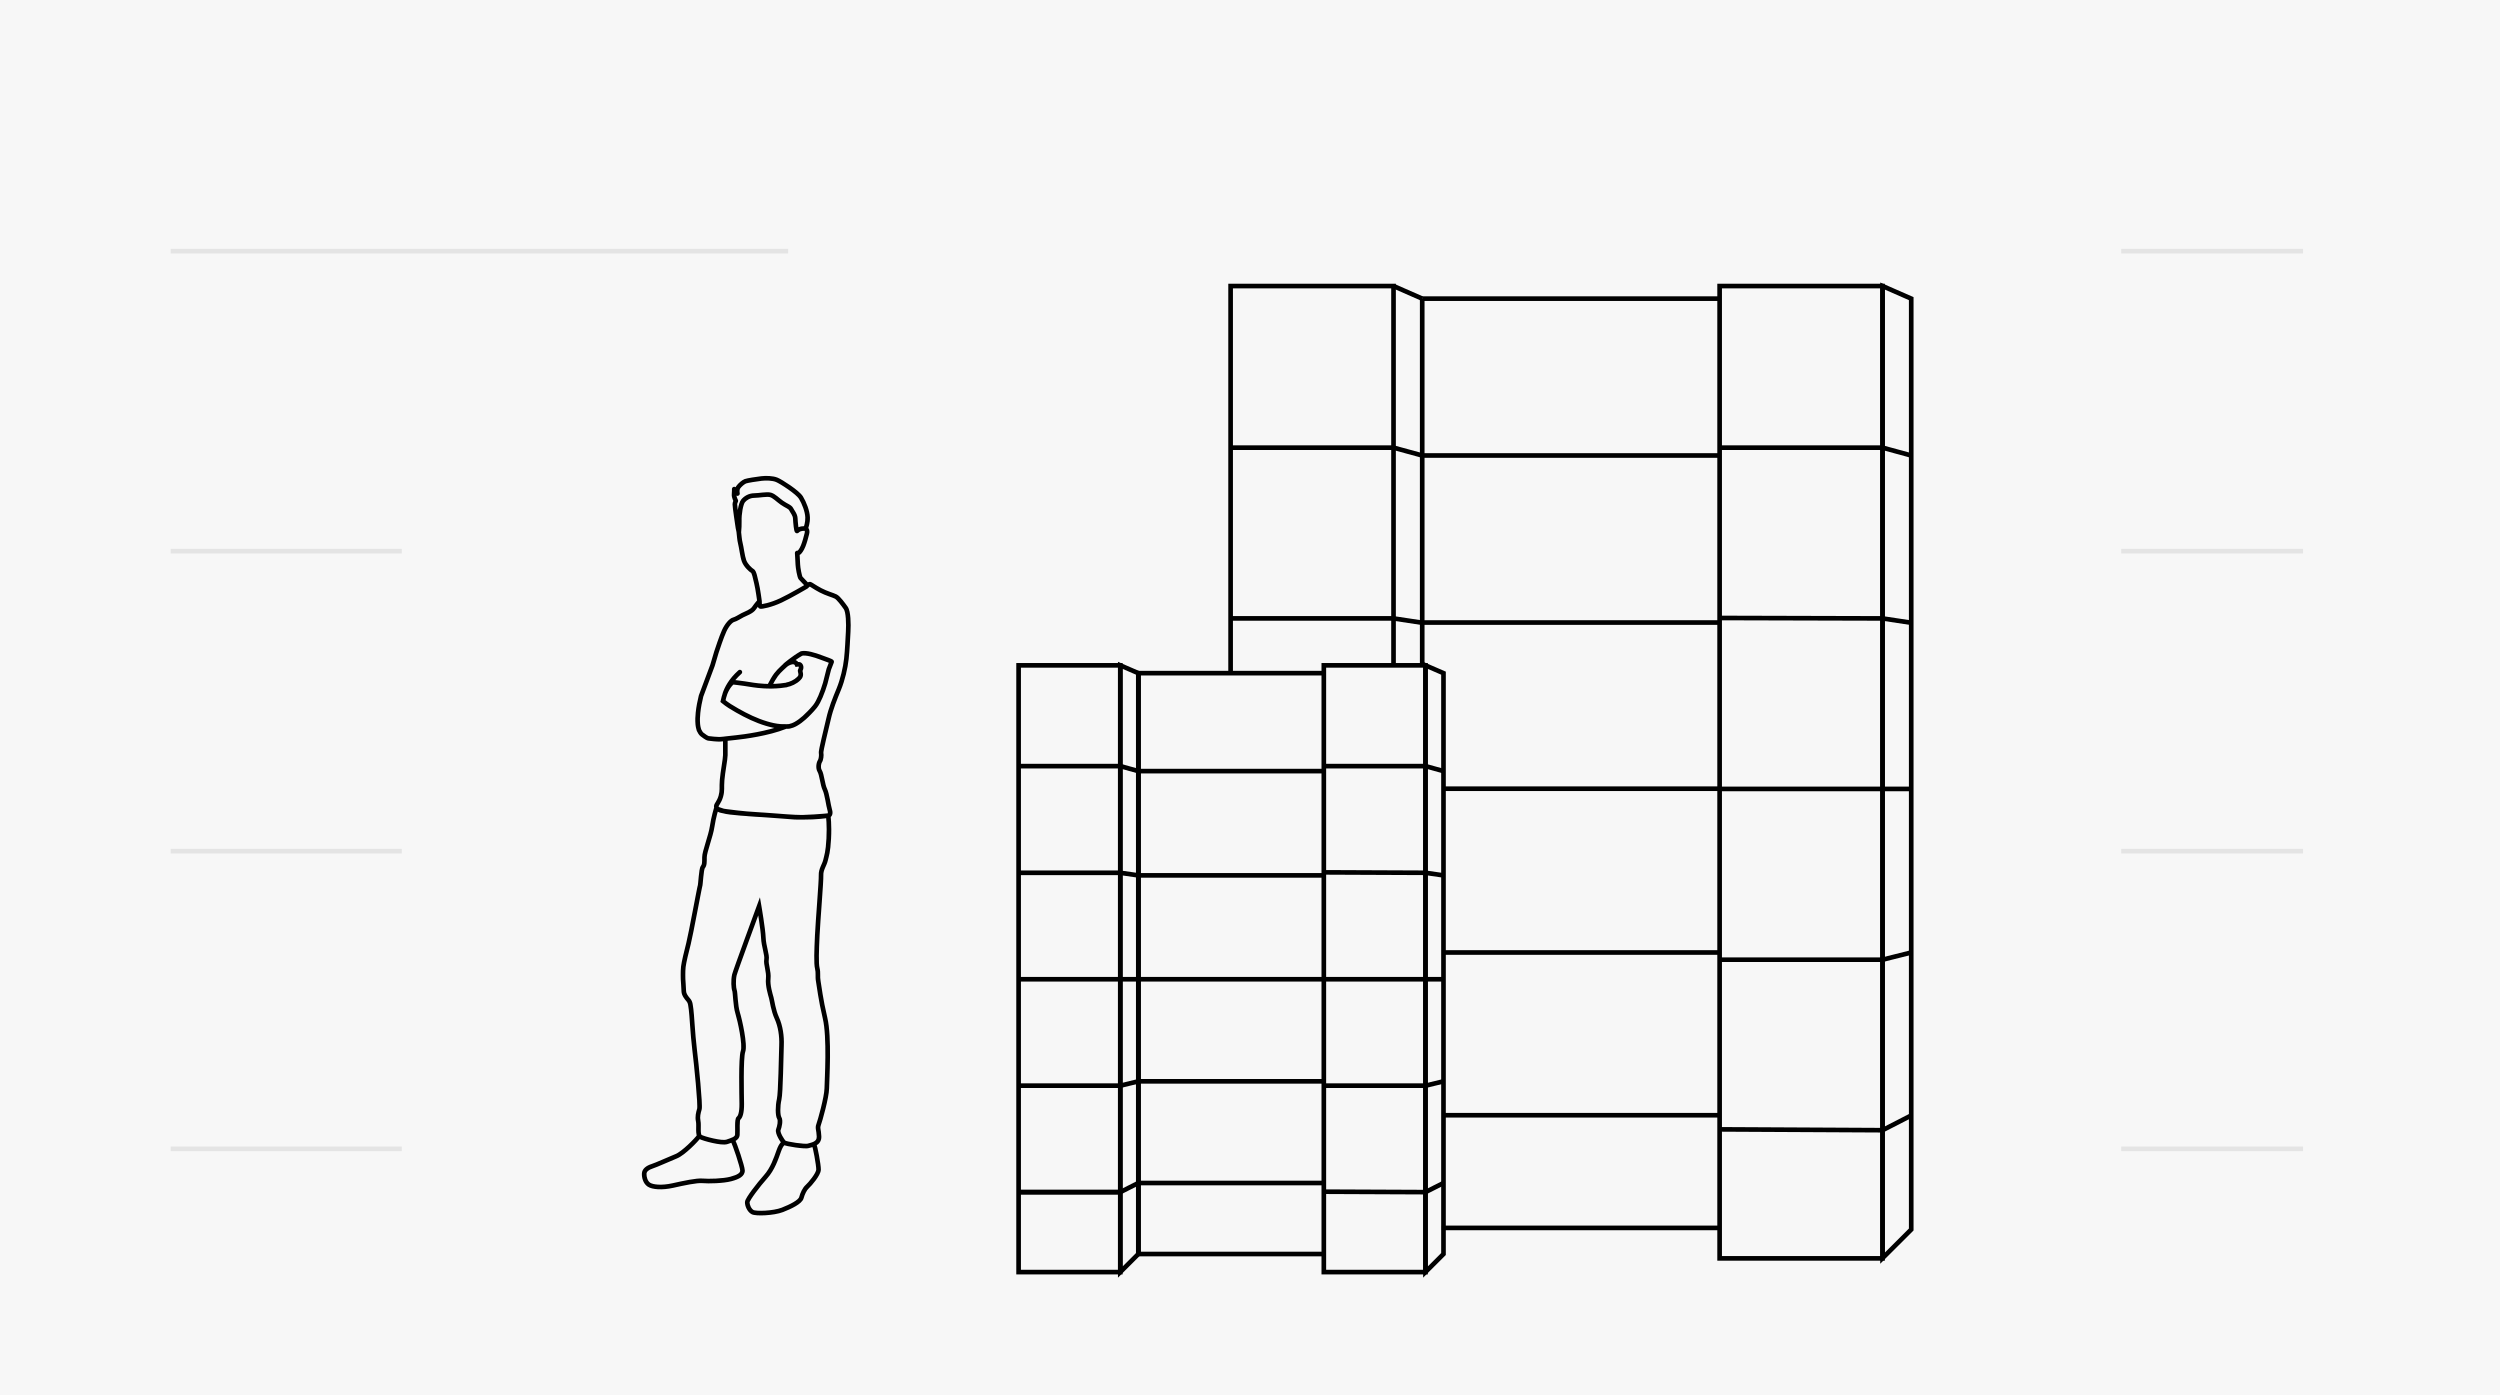 <svg width="1075" height="600" viewBox="0 0 1075 600" fill="none" xmlns="http://www.w3.org/2000/svg">
<rect width="1075" height="600" fill="#F7F7F7"/>
<path d="M338.901 108H73.408" stroke="#E4E4E4" stroke-width="2" stroke-miterlimit="10"/>
<path d="M172.764 237H73.408" stroke="#E4E4E4" stroke-width="2" stroke-miterlimit="10"/>
<path d="M172.764 366L73.408 366" stroke="#E4E4E4" stroke-width="2" stroke-miterlimit="10"/>
<path d="M172.764 494L73.408 494" stroke="#E4E4E4" stroke-width="2" stroke-miterlimit="10"/>
<path d="M990.303 108H912.121" stroke="#E4E4E4" stroke-width="2" stroke-miterlimit="10"/>
<path d="M990.303 237H912.121" stroke="#E4E4E4" stroke-width="2" stroke-miterlimit="10"/>
<path d="M990.303 366L912.121 366" stroke="#E4E4E4" stroke-width="2" stroke-miterlimit="10"/>
<path d="M990.303 494L912.121 494" stroke="#E4E4E4" stroke-width="2" stroke-miterlimit="10"/>
<path d="M355.441 350.79V349.79H355.354L355.269 349.805L355.441 350.79ZM344.9 351.438L344.904 350.438L344.903 350.438L344.9 351.438ZM330.845 350.588L330.776 351.586L330.776 351.586L330.845 350.588ZM311.074 348.729L311.375 347.776L311.374 347.775L311.074 348.729ZM307.985 347.67L308.413 346.767L307.379 346.277L307.032 347.367L307.985 347.67ZM300.979 381.103L300.047 380.741L300.045 380.748L300.979 381.103ZM293.837 415.696L292.844 415.574L292.844 415.578L293.837 415.696ZM293.722 421.142L292.723 421.18L292.723 421.195L292.724 421.21L293.722 421.142ZM300.231 482.094L299.252 482.299L299.253 482.303L300.231 482.094ZM317.064 487.965L316.068 487.88L316.068 487.88L317.064 487.965ZM319.491 452.097L318.549 451.76L318.548 451.762L319.491 452.097ZM315.826 425.853L314.892 426.212L314.895 426.218L315.826 425.853ZM315.783 419.19L314.807 418.97L314.807 418.971L315.783 419.19ZM326.417 389.69L327.403 389.521L326.77 385.842L325.479 389.344L326.417 389.69ZM328.246 403.19L329.245 403.151L329.245 403.151L328.246 403.19ZM329.592 412.613L328.609 412.43L328.609 412.43L329.592 412.613ZM330.348 420.782L331.342 420.891L331.343 420.888L330.348 420.782ZM337.224 491.329L337.84 490.54L337.835 490.537L337.224 491.329ZM347.528 492.719L347.229 491.765L347.228 491.765L347.528 492.719ZM352.186 488.699L351.187 488.739L351.187 488.74L352.186 488.699ZM351.999 483.585L352.934 483.94L352.934 483.938L351.999 483.585ZM355.52 468.017L354.52 467.999L354.52 468.001L355.52 468.017ZM351.43 402.16L352.429 402.207L352.429 402.206L351.43 402.16ZM353.05 376.356L354.049 376.319L354.049 376.317L353.05 376.356ZM356.143 350.79L357.134 350.654L357.016 349.79H356.143V350.79ZM301.471 489.064C301.781 488.607 301.661 487.985 301.204 487.675C300.747 487.365 300.125 487.485 299.815 487.942L301.471 489.064ZM290.784 497.178L290.413 496.25L290.411 496.25L290.784 497.178ZM280.373 501.508L280.068 500.555L280.373 501.508ZM279.041 509.418L278.49 510.252L278.492 510.254L279.041 509.418ZM315.99 489.971C315.696 489.503 315.078 489.362 314.611 489.656C314.143 489.95 314.003 490.568 314.297 491.035L315.99 489.971ZM337.03 491.531L337.067 492.53C337.605 492.51 338.03 492.069 338.03 491.531H337.03ZM329.197 506.018L328.452 505.35L328.451 505.351L329.197 506.018ZM323.566 521.189L323.073 522.058L323.076 522.06L323.566 521.189ZM336.397 520.252L336.036 519.32L336.397 520.252ZM350.711 491.487C350.305 491.113 349.672 491.138 349.298 491.545C348.924 491.951 348.95 492.584 349.356 492.958L350.711 491.487ZM338.03 491.523C338.03 490.971 337.583 490.523 337.03 490.523C336.478 490.523 336.03 490.971 336.03 491.523H338.03ZM312.888 318.001C312.887 317.449 312.439 317.002 311.886 317.003C311.334 317.004 310.887 317.452 310.888 318.004L312.888 318.001ZM311.888 324.726L312.888 324.734L312.888 324.73L311.888 324.726ZM310.505 335.417L309.508 335.337L309.508 335.338L310.505 335.417ZM309.785 348.456L310.145 347.522L310.143 347.522L309.785 348.456ZM325.229 350.228L325.204 351.227H325.204L325.229 350.228ZM341.631 351.395L341.561 352.392L341.563 352.392L341.631 351.395ZM354.67 339.429L355.571 338.994L355.569 338.991L354.67 339.429ZM352.482 331.577L351.626 332.094L351.628 332.098L352.482 331.577ZM352.561 327.32L351.741 326.747L351.737 326.753L352.561 327.32ZM360.69 296.322L361.614 296.703L361.614 296.702L360.69 296.322ZM363.944 283.261L362.95 283.152L362.95 283.154L363.944 283.261ZM364.722 271.612L365.72 271.672L365.72 271.67L364.722 271.612ZM363.67 261.426L362.853 262.003L362.855 262.005L363.67 261.426ZM359.394 256.52L358.929 257.406L358.933 257.408L359.394 256.52ZM346.75 252.205L347.26 253.065C347.352 253.011 347.433 252.943 347.503 252.864L346.75 252.205ZM335.821 258.163L335.394 257.259L335.393 257.259L335.821 258.163ZM326.59 258.516L327.59 258.553C327.605 258.135 327.358 257.751 326.971 257.591C326.584 257.432 326.138 257.531 325.854 257.839L326.59 258.516ZM315.445 266.483L315.692 267.452L315.696 267.451L315.445 266.483ZM311.377 271.303L310.466 270.889L310.465 270.891L311.377 271.303ZM308.05 280.437L308.997 280.758L308.998 280.754L308.05 280.437ZM306.387 286.063L307.324 286.413C307.326 286.408 307.328 286.403 307.329 286.397L306.387 286.063ZM300.561 298.817C300.368 299.335 300.631 299.911 301.148 300.104C301.666 300.297 302.242 300.034 302.435 299.517L300.561 298.817ZM336.992 285.244C336.573 285.604 336.524 286.235 336.884 286.654C337.243 287.073 337.875 287.122 338.294 286.763L336.992 285.244ZM344.643 281.003L344.4 280.033C344.312 280.055 344.226 280.09 344.147 280.135L344.643 281.003ZM357.615 284.572L358.548 284.932C358.598 284.803 358.62 284.666 358.614 284.528L357.615 284.572ZM356.384 287.771L355.45 287.412C355.436 287.448 355.424 287.486 355.414 287.524L356.384 287.771ZM353.888 293.525C353.752 294.06 354.075 294.605 354.611 294.741C355.146 294.877 355.69 294.553 355.826 294.018L353.888 293.525ZM346.537 252.405C346.922 252.801 347.555 252.81 347.951 252.426C348.347 252.041 348.356 251.408 347.972 251.012L346.537 252.405ZM344.281 248.582L345.037 247.927L345.033 247.923L344.281 248.582ZM343.071 242.79L342.072 242.829L342.072 242.829L343.071 242.79ZM342.797 237.791L342.753 236.792C342.485 236.803 342.234 236.922 342.054 237.121C341.875 237.32 341.783 237.583 341.799 237.851L342.797 237.791ZM345.375 234.729L344.445 234.361L344.445 234.362L345.375 234.729ZM347.363 227.595C347.556 227.078 347.294 226.502 346.777 226.308C346.26 226.114 345.684 226.376 345.49 226.893L347.363 227.595ZM318.681 228.695C318.603 228.148 318.096 227.768 317.55 227.846C317.003 227.925 316.623 228.431 316.701 228.978L318.681 228.695ZM318.339 233.584L319.306 233.329L319.305 233.327L318.339 233.584ZM323.545 245.52L323.051 246.39L323.054 246.392L323.545 245.52ZM325.301 250.837L324.331 251.077L324.331 251.08L325.301 250.837ZM325.591 258.653C325.663 259.2 326.165 259.586 326.712 259.515C327.26 259.444 327.646 258.942 327.575 258.394L325.591 258.653ZM319.512 215.401L318.735 214.772C318.401 215.185 318.448 215.788 318.843 216.144C319.239 216.5 319.843 216.484 320.22 216.108L319.512 215.401ZM324.329 213.089V212.089L324.326 212.089L324.329 213.089ZM331.357 212.815L331.642 211.857L331.641 211.856L331.357 212.815ZM340.184 218.924L339.275 219.341L339.276 219.343L340.184 218.924ZM341.969 222.871L340.97 222.908L340.97 222.912L341.969 222.871ZM342.754 228.303L343.461 229.01L342.754 228.303ZM346.433 227.244L346.493 228.242C346.879 228.219 347.218 227.975 347.362 227.615L346.433 227.244ZM347.269 222.439L346.269 222.477L346.269 222.479L347.269 222.439ZM334.049 206.339L333.664 207.261L333.667 207.263L334.049 206.339ZM317.108 212.231L316.32 212.848C316.61 213.218 317.119 213.336 317.542 213.132C317.966 212.928 318.19 212.455 318.08 211.998L317.108 212.231ZM315.725 210.308L316.569 209.771C316.326 209.39 315.858 209.219 315.427 209.353C314.996 209.488 314.709 209.895 314.726 210.346L315.725 210.308ZM315.653 212.584L316.648 212.691L316.648 212.685L315.653 212.584ZM316.416 215.365L317.315 215.804C317.457 215.514 317.45 215.173 317.296 214.889L316.416 215.365ZM316.589 221.957L315.602 222.116L315.603 222.12L316.589 221.957ZM317.568 228.137L318.528 227.858C318.527 227.852 318.525 227.846 318.523 227.84L317.568 228.137ZM317.705 228.822L316.717 228.974C316.794 229.474 317.232 229.838 317.737 229.821C318.243 229.805 318.657 229.414 318.701 228.91L317.705 228.822ZM317.9 224.024L316.9 224.062L316.9 224.063L317.9 224.024ZM319.527 215.387L320.304 216.016C320.639 215.603 320.591 215 320.196 214.644C319.801 214.288 319.196 214.303 318.82 214.68L319.527 215.387ZM343.438 291.819L344.144 292.528L344.146 292.526L343.438 291.819ZM344.281 290.486L345.258 290.697L345.261 290.685L344.281 290.486ZM344.151 288.916L345.127 288.696L345.126 288.694L344.151 288.916ZM344.058 288.383L343.066 288.254L343.063 288.273L343.062 288.292L344.058 288.383ZM344.252 287.907L345.162 288.321L344.252 287.907ZM344.382 286.402L345.318 286.051L345.317 286.048L344.382 286.402ZM343.82 285.717L343.372 286.612L343.383 286.617L343.394 286.622L343.82 285.717ZM342.682 285.696L341.765 286.094L342.071 286.799L342.831 286.685L342.682 285.696ZM342.286 285.105L343.006 284.411L342.999 284.403L342.991 284.395L342.286 285.105ZM339.298 285.047L338.932 284.117L338.923 284.12L339.298 285.047ZM336.145 287.489L335.451 286.77L335.45 286.77L336.145 287.489ZM333.711 290.119L332.92 289.507L333.711 290.119ZM352.798 299.527L353.715 299.926L353.716 299.923L352.798 299.527ZM350.458 303.763L351.242 304.385L351.244 304.381L350.458 303.763ZM348.068 306.436L347.349 305.741L347.347 305.742L348.068 306.436ZM345.829 308.604L346.49 309.354L346.493 309.351L345.829 308.604ZM342.164 311.284L342.646 312.16L342.651 312.157L342.164 311.284ZM341.473 311.637L341.062 310.725L341.061 310.725L341.473 311.637ZM340.803 311.925L341.156 312.86L341.164 312.857L340.803 311.925ZM339.629 312.278L339.808 313.262L339.826 313.259L339.843 313.255L339.629 312.278ZM339.399 312.321V313.321H339.489L339.578 313.305L339.399 312.321ZM339.341 312.328L339.551 313.306L339.605 313.294L339.658 313.277L339.341 312.328ZM339.37 312.328V313.328H339.469L339.566 313.309L339.37 312.328ZM339.248 312.343V311.343H339.173L339.099 311.354L339.248 312.343ZM338.809 312.386L338.761 311.387L338.754 311.387L338.746 311.388L338.809 312.386ZM338.125 312.393L338.091 313.393L338.093 313.393L338.125 312.393ZM335.583 312.35L335.659 311.353L335.657 311.353L335.583 312.35ZM329.578 311.147L329.866 310.189L329.863 310.188L329.578 311.147ZM316.957 305.499L316.461 306.368L316.462 306.368L316.957 305.499ZM310.88 301.472L309.907 301.241L309.765 301.837L310.232 302.234L310.88 301.472ZM311.29 299.743L310.32 299.501L310.317 299.512L311.29 299.743ZM312.745 296.134L311.88 295.632L311.878 295.635L312.745 296.134ZM314.969 293.317L315.075 292.323L314.622 292.275L314.288 292.585L314.969 293.317ZM317.115 293.562L316.991 294.555L316.995 294.555L317.115 293.562ZM326.05 294.816L326.153 293.821L326.152 293.821L326.05 294.816ZM331.99 295.09L332.009 296.089L332.01 296.089L331.99 295.09ZM318.812 289.746C319.223 289.377 319.256 288.745 318.886 288.334C318.517 287.924 317.885 287.89 317.474 288.26L318.812 289.746ZM316.516 317.148L316.411 316.153L316.409 316.153L316.516 317.148ZM312.7 317.565L312.811 318.559L312.812 318.559L312.7 317.565ZM309.409 317.897L309.376 316.897L309.376 316.897L309.409 317.897ZM304.643 317.503L304.469 318.487L304.471 318.488L304.643 317.503ZM301.865 315.822L301.302 316.648L301.303 316.649L301.865 315.822ZM300.555 313.906L299.604 314.216L299.62 314.265L299.64 314.311L300.555 313.906ZM300.252 312.753L301.233 312.557L301.231 312.546L300.252 312.753ZM300.13 312.04L301.119 311.89L301.118 311.883L301.116 311.876L300.13 312.04ZM300.08 311.644L299.083 311.721L299.084 311.737L299.086 311.754L300.08 311.644ZM300.065 311.536L299.069 311.619L299.073 311.676L299.085 311.732L300.065 311.536ZM300.044 311.277L301.04 311.194L301.04 311.191L300.044 311.277ZM300.144 306.5L301.139 306.605L301.139 306.602L300.144 306.5ZM355.441 350.79C355.269 349.805 355.269 349.805 355.269 349.805C355.269 349.805 355.269 349.804 355.269 349.804C355.269 349.804 355.269 349.804 355.269 349.804C355.269 349.804 355.269 349.805 355.268 349.805C355.267 349.805 355.265 349.805 355.262 349.806C355.256 349.807 355.246 349.808 355.233 349.811C355.206 349.815 355.164 349.822 355.108 349.831C354.995 349.848 354.824 349.873 354.597 349.904C354.142 349.965 353.463 350.047 352.576 350.129C350.803 350.292 348.199 350.452 344.904 350.438L344.895 352.438C348.26 352.453 350.927 352.289 352.759 352.12C353.675 352.036 354.382 351.951 354.864 351.886C355.104 351.854 355.288 351.826 355.414 351.807C355.477 351.797 355.525 351.789 355.558 351.784C355.575 351.781 355.587 351.779 355.596 351.778C355.601 351.777 355.605 351.776 355.607 351.776C355.609 351.775 355.61 351.775 355.611 351.775C355.611 351.775 355.611 351.775 355.612 351.775C355.612 351.775 355.612 351.775 355.612 351.775C355.612 351.775 355.612 351.775 355.441 350.79ZM344.903 350.438C341.095 350.424 336.28 349.961 330.914 349.59L330.776 351.586C336.052 351.95 341 352.423 344.896 352.438L344.903 350.438ZM330.914 349.59C326.535 349.287 322.243 349.023 318.716 348.735C316.955 348.591 315.399 348.442 314.131 348.28C312.844 348.116 311.915 347.946 311.375 347.776L310.773 349.683C311.5 349.912 312.584 350.099 313.878 350.264C315.19 350.431 316.78 350.583 318.553 350.728C322.096 351.018 326.421 351.284 330.776 351.586L330.914 349.59ZM311.374 347.775C310.112 347.378 309.354 347.118 308.917 346.96C308.699 346.881 308.563 346.828 308.485 346.796C308.447 346.781 308.423 346.771 308.412 346.766C308.406 346.763 308.404 346.762 308.404 346.762C308.404 346.763 308.405 346.763 308.407 346.764C308.408 346.764 308.408 346.764 308.41 346.765C308.41 346.765 308.411 346.766 308.411 346.766C308.412 346.766 308.412 346.766 308.412 346.766C308.412 346.766 308.413 346.766 308.413 346.767C308.413 346.767 308.413 346.767 307.985 347.67C307.557 348.574 307.557 348.574 307.557 348.574C307.557 348.574 307.558 348.574 307.558 348.575C307.558 348.575 307.559 348.575 307.559 348.575C307.56 348.575 307.561 348.576 307.561 348.576C307.563 348.577 307.565 348.578 307.567 348.579C307.57 348.58 307.575 348.582 307.58 348.585C307.589 348.589 307.601 348.594 307.615 348.6C307.644 348.613 307.683 348.629 307.735 348.65C307.84 348.693 307.999 348.755 308.236 348.84C308.707 349.011 309.494 349.281 310.774 349.683L311.374 347.775ZM307.985 347.67C307.032 347.367 307.032 347.367 307.032 347.367C307.032 347.367 307.032 347.367 307.032 347.367C307.032 347.368 307.032 347.368 307.032 347.368C307.032 347.369 307.031 347.37 307.031 347.371C307.03 347.373 307.029 347.376 307.028 347.38C307.026 347.388 307.022 347.399 307.017 347.414C307.008 347.443 306.995 347.486 306.978 347.542C306.944 347.652 306.896 347.814 306.835 348.02C306.715 348.433 306.55 349.024 306.365 349.745C305.996 351.186 305.548 353.156 305.239 355.262L307.218 355.553C307.513 353.538 307.944 351.64 308.302 350.242C308.481 349.544 308.641 348.974 308.756 348.579C308.813 348.382 308.859 348.229 308.891 348.126C308.906 348.075 308.919 348.036 308.927 348.01C308.931 347.997 308.934 347.988 308.935 347.982C308.936 347.979 308.937 347.977 308.937 347.975C308.938 347.975 308.938 347.974 308.938 347.974C308.938 347.974 308.938 347.974 308.938 347.974L308.938 347.974C308.938 347.974 308.938 347.974 307.985 347.67ZM305.239 355.262C304.95 357.232 304.155 359.837 303.397 362.345C303.024 363.58 302.662 364.788 302.392 365.841C302.128 366.871 301.928 367.848 301.923 368.592L303.923 368.603C303.926 368.13 304.067 367.364 304.33 366.337C304.587 365.332 304.936 364.167 305.312 362.924C306.051 360.475 306.902 357.703 307.218 355.553L305.239 355.262ZM301.923 368.592C301.916 369.85 301.92 370.597 301.846 371.161C301.782 371.658 301.665 371.933 301.433 372.229L303.003 373.467C303.497 372.84 303.727 372.208 303.83 371.419C303.924 370.697 303.916 369.78 303.923 368.603L301.923 368.592ZM301.433 372.229C301.21 372.511 301.085 372.882 301.006 373.164C300.916 373.482 300.84 373.857 300.774 374.252C300.641 375.044 300.535 376.003 300.444 376.932C300.348 377.913 300.28 378.743 300.203 379.516C300.167 379.882 300.133 380.189 300.099 380.423C300.061 380.697 300.036 380.769 300.047 380.741L301.911 381.466C301.998 381.243 302.046 380.941 302.08 380.703C302.119 380.426 302.156 380.086 302.193 379.714C302.263 379.01 302.35 377.997 302.435 377.127C302.525 376.204 302.626 375.303 302.746 374.582C302.807 374.221 302.869 373.926 302.931 373.707C303.003 373.45 303.044 373.415 303.003 373.467L301.433 372.229ZM300.045 380.748C299.997 380.874 299.951 381.078 299.917 381.231C299.874 381.424 299.819 381.684 299.755 381.997C299.627 382.625 299.457 383.487 299.258 384.511C298.86 386.558 298.342 389.264 297.804 392.061C296.723 397.681 295.566 403.618 295.1 405.435L297.038 405.931C297.523 404.038 298.695 398.016 299.768 392.439C300.307 389.638 300.823 386.937 301.221 384.893C301.42 383.87 301.588 383.016 301.715 382.398C301.778 382.088 301.83 381.842 301.869 381.665C301.918 381.447 301.93 381.416 301.914 381.459L300.045 380.748ZM295.1 405.435C294.156 409.122 293.106 413.45 292.844 415.574L294.829 415.818C295.072 413.85 296.082 409.663 297.038 405.931L295.1 405.435ZM292.844 415.578C292.714 416.668 292.686 418.08 292.688 419.191C292.688 419.752 292.697 420.248 292.706 420.604C292.71 420.782 292.714 420.925 292.717 421.024C292.719 421.074 292.72 421.112 292.721 421.139C292.721 421.152 292.722 421.162 292.722 421.169C292.722 421.172 292.722 421.175 292.722 421.177C292.722 421.178 292.722 421.179 292.722 421.179C292.722 421.18 292.722 421.18 292.722 421.18C292.722 421.18 292.723 421.18 292.723 421.18C292.723 421.18 292.723 421.18 293.722 421.142C294.721 421.104 294.721 421.104 294.721 421.104C294.721 421.104 294.721 421.104 294.721 421.104C294.721 421.104 294.721 421.104 294.721 421.104C294.721 421.103 294.721 421.103 294.721 421.102C294.721 421.101 294.721 421.099 294.721 421.096C294.721 421.09 294.72 421.081 294.72 421.068C294.719 421.044 294.718 421.008 294.716 420.961C294.713 420.866 294.709 420.728 294.705 420.556C294.697 420.211 294.688 419.731 294.688 419.187C294.686 418.088 294.715 416.777 294.83 415.814L292.844 415.578ZM293.722 421.142C292.724 421.21 292.724 421.21 292.724 421.21C292.724 421.21 292.724 421.21 292.724 421.21C292.724 421.21 292.724 421.211 292.724 421.211C292.724 421.211 292.724 421.212 292.724 421.213C292.724 421.215 292.725 421.217 292.725 421.221C292.725 421.228 292.726 421.239 292.727 421.253C292.729 421.281 292.732 421.322 292.735 421.375C292.742 421.481 292.753 421.635 292.765 421.823C292.79 422.199 292.824 422.716 292.86 423.274C292.931 424.396 293.007 425.672 293.032 426.337L295.031 426.263C295.005 425.567 294.927 424.263 294.856 423.147C294.82 422.586 294.786 422.068 294.761 421.69C294.748 421.501 294.738 421.347 294.731 421.241C294.727 421.187 294.724 421.146 294.722 421.117C294.721 421.103 294.721 421.092 294.72 421.085C294.72 421.081 294.72 421.079 294.72 421.077C294.72 421.076 294.72 421.075 294.72 421.075C294.719 421.075 294.719 421.074 294.719 421.074C294.719 421.074 294.719 421.074 294.719 421.074C294.719 421.074 294.719 421.074 293.722 421.142ZM293.032 426.337C293.066 427.254 293.427 428.092 293.851 428.798C294.278 429.507 294.814 430.154 295.278 430.688L296.788 429.376C296.338 428.858 295.898 428.32 295.565 427.766C295.23 427.209 295.047 426.708 295.031 426.263L293.032 426.337ZM295.278 430.688C295.585 431.04 295.744 431.428 295.857 431.984C295.916 432.272 295.959 432.589 296.008 432.969C296.056 433.341 296.108 433.767 296.184 434.227L298.157 433.904C298.089 433.486 298.041 433.1 297.992 432.714C297.943 432.338 297.892 431.953 297.817 431.584C297.662 430.825 297.396 430.075 296.788 429.376L295.278 430.688ZM296.184 434.227C296.318 435.047 296.485 437.613 296.723 440.901C296.958 444.138 297.258 447.992 297.661 451.268L299.646 451.024C299.25 447.803 298.953 443.994 298.718 440.756C298.487 437.567 298.311 434.842 298.157 433.904L296.184 434.227ZM297.661 451.268C298.059 454.504 298.701 460.521 299.182 465.933C299.423 468.64 299.623 471.187 299.733 473.155C299.788 474.141 299.82 474.971 299.823 475.599C299.825 475.913 299.82 476.166 299.808 476.357C299.796 476.569 299.778 476.639 299.782 476.626L301.702 477.188C301.766 476.969 301.791 476.707 301.805 476.477C301.82 476.226 301.825 475.924 301.823 475.587C301.819 474.911 301.786 474.043 301.73 473.044C301.618 471.043 301.416 468.471 301.174 465.756C300.691 460.325 300.048 454.286 299.646 451.024L297.661 451.268ZM299.782 476.626C299.298 478.281 298.8 480.145 299.252 482.299L301.209 481.888C300.869 480.267 301.221 478.832 301.702 477.188L299.782 476.626ZM299.253 482.303C299.329 482.661 299.355 483.179 299.355 483.839C299.355 484.417 299.332 485.259 299.337 485.905C299.342 486.597 299.377 487.331 299.518 487.963C299.651 488.558 299.935 489.319 300.65 489.727L301.64 487.989C301.685 488.015 301.57 487.975 301.47 487.526C301.377 487.113 301.342 486.557 301.337 485.889C301.331 485.176 301.355 484.587 301.355 483.839C301.355 483.174 301.333 482.47 301.209 481.885L299.253 482.303ZM300.65 489.727C301.094 489.98 301.944 490.285 302.9 490.578C303.892 490.882 305.102 491.204 306.337 491.477C307.57 491.749 308.847 491.978 309.968 492.088C311.034 492.193 312.136 492.213 312.906 491.94L312.237 490.055C311.93 490.164 311.234 490.203 310.164 490.098C309.15 489.998 307.957 489.787 306.769 489.524C305.584 489.262 304.425 488.954 303.486 488.666C302.509 488.366 301.865 488.118 301.64 487.989L300.65 489.727ZM312.906 491.94C313.892 491.59 315.114 491.232 316.035 490.747C316.999 490.238 317.943 489.435 318.061 488.049L316.068 487.88C316.034 488.274 315.808 488.605 315.102 488.977C314.352 489.373 313.404 489.641 312.237 490.055L312.906 491.94ZM318.061 488.05C318.14 487.115 318.078 485.362 318.088 483.976C318.093 483.242 318.117 482.588 318.178 482.095C318.209 481.847 318.245 481.676 318.279 481.571C318.324 481.429 318.323 481.538 318.168 481.659L316.94 480.079C316.6 480.344 316.449 480.727 316.374 480.962C316.287 481.234 316.231 481.543 316.193 481.848C316.117 482.463 316.093 483.214 316.088 483.961C316.076 485.535 316.139 487.042 316.068 487.88L318.061 488.05ZM318.168 481.659C318.793 481.172 319.228 480.327 319.511 479.246C319.802 478.136 319.969 476.642 319.951 474.686L317.951 474.705C317.968 476.552 317.808 477.857 317.577 478.739C317.338 479.65 317.056 479.989 316.94 480.079L318.168 481.659ZM319.951 474.686C319.932 472.764 319.823 467.83 319.84 463.008C319.849 460.599 319.889 458.235 319.987 456.308C320.036 455.344 320.099 454.5 320.178 453.82C320.26 453.117 320.351 452.662 320.433 452.431L318.548 451.762C318.385 452.222 318.275 452.871 318.192 453.589C318.106 454.328 318.04 455.22 317.989 456.206C317.889 458.18 317.849 460.58 317.84 463.001C317.823 467.837 317.933 472.823 317.951 474.705L319.951 474.686ZM320.432 452.434C320.756 451.528 320.777 450.163 320.686 448.744C320.591 447.271 320.36 445.56 320.07 443.853C319.49 440.445 318.659 436.964 318.142 435.297L316.232 435.889C316.716 437.45 317.529 440.841 318.098 444.188C318.382 445.859 318.601 447.496 318.69 448.872C318.782 450.302 318.719 451.286 318.549 451.76L320.432 452.434ZM318.142 435.297C317.677 433.799 317.435 431.699 317.265 429.776C317.183 428.85 317.114 427.922 317.048 427.222C317.014 426.865 316.979 426.536 316.938 426.261C316.901 426.01 316.848 425.721 316.757 425.488L314.895 426.218C314.891 426.207 314.899 426.227 314.914 426.295C314.928 426.359 314.943 426.445 314.96 426.555C314.993 426.777 315.024 427.064 315.057 427.411C315.124 428.121 315.185 428.964 315.273 429.952C315.441 431.858 315.695 434.16 316.232 435.889L318.142 435.297ZM316.759 425.495C316.645 425.197 316.496 424.297 316.461 423.069C316.427 421.881 316.505 420.538 316.758 419.409L314.807 418.971C314.506 420.313 314.425 421.833 314.462 423.125C314.497 424.377 314.647 425.573 314.893 426.212L316.759 425.495ZM316.758 419.41C316.791 419.266 316.969 418.711 317.295 417.761C317.61 416.844 318.04 415.624 318.547 414.202C319.561 411.361 320.877 407.729 322.183 404.148C323.488 400.567 324.781 397.039 325.748 394.406C326.231 393.09 326.633 391.997 326.914 391.234C327.055 390.852 327.165 390.553 327.24 390.349C327.278 390.247 327.307 390.169 327.326 390.116C327.336 390.09 327.343 390.07 327.348 390.056C327.35 390.05 327.352 390.045 327.354 390.041C327.354 390.04 327.355 390.038 327.355 390.037C327.355 390.037 327.355 390.037 327.355 390.037C327.355 390.036 327.355 390.036 326.417 389.69C325.479 389.344 325.479 389.344 325.479 389.345C325.479 389.345 325.479 389.345 325.478 389.346C325.478 389.346 325.478 389.348 325.477 389.349C325.476 389.353 325.474 389.358 325.471 389.365C325.467 389.378 325.459 389.398 325.449 389.424C325.43 389.477 325.401 389.555 325.364 389.657C325.288 389.861 325.178 390.161 325.037 390.543C324.756 391.307 324.354 392.4 323.871 393.717C322.903 396.351 321.609 399.88 320.304 403.463C318.998 407.045 317.68 410.682 316.663 413.53C316.156 414.954 315.722 416.184 315.403 417.111C315.096 418.006 314.87 418.691 314.807 418.97L316.758 419.41ZM326.417 389.69C325.432 389.86 325.432 389.86 325.432 389.86C325.432 389.86 325.432 389.86 325.432 389.86C325.432 389.86 325.432 389.861 325.432 389.861C325.432 389.862 325.432 389.864 325.433 389.866C325.434 389.871 325.435 389.878 325.436 389.887C325.439 389.906 325.444 389.933 325.45 389.969C325.463 390.041 325.481 390.148 325.504 390.285C325.55 390.559 325.616 390.954 325.696 391.441C325.856 392.414 326.07 393.75 326.289 395.201C326.73 398.125 327.177 401.443 327.247 403.229L329.245 403.151C329.171 401.235 328.704 397.803 328.266 394.903C328.046 393.441 327.83 392.096 327.669 391.117C327.589 390.627 327.523 390.229 327.476 389.952C327.453 389.814 327.434 389.707 327.422 389.633C327.416 389.597 327.411 389.569 327.408 389.55C327.406 389.54 327.405 389.533 327.404 389.528C327.404 389.526 327.403 389.524 327.403 389.523C327.403 389.522 327.403 389.522 327.403 389.521C327.403 389.521 327.403 389.521 327.403 389.521C327.403 389.521 327.403 389.521 326.417 389.69ZM327.247 403.229C327.323 405.19 327.773 407.155 328.132 408.784C328.315 409.615 328.472 410.349 328.564 410.99C328.658 411.642 328.669 412.11 328.609 412.43L330.575 412.796C330.696 412.15 330.647 411.421 330.544 410.706C330.44 409.979 330.265 409.173 330.085 408.354C329.716 406.681 329.313 404.9 329.245 403.151L327.247 403.229ZM328.609 412.43C328.491 413.066 328.528 413.755 328.611 414.415C328.695 415.08 328.838 415.802 328.972 416.502C329.249 417.949 329.494 419.365 329.354 420.676L331.343 420.888C331.519 419.238 331.207 417.538 330.936 416.126C330.797 415.396 330.669 414.751 330.595 414.165C330.521 413.576 330.514 413.129 330.576 412.795L328.609 412.43ZM329.354 420.673C329.175 422.312 329.431 424.155 329.757 425.711C330.084 427.274 330.505 428.654 330.687 429.317L332.616 428.787C332.416 428.059 332.024 426.785 331.714 425.301C331.402 423.809 331.198 422.213 331.342 420.891L329.354 420.673ZM330.687 429.317C330.77 429.619 330.862 430.083 330.986 430.718C331.106 431.335 331.249 432.079 331.43 432.889C331.791 434.504 332.309 436.42 333.125 438.212L334.945 437.383C334.213 435.774 333.73 434.012 333.382 432.453C333.208 431.675 333.07 430.958 332.949 430.336C332.831 429.732 332.724 429.18 332.616 428.787L330.687 429.317ZM333.125 438.212C334.593 441.436 335.219 445.601 335.052 449.46L337.05 449.547C337.228 445.453 336.573 440.959 334.945 437.383L333.125 438.212ZM335.052 449.46C334.965 451.454 334.876 456.583 334.728 461.507C334.654 463.98 334.565 466.41 334.454 468.397C334.341 470.421 334.209 471.886 334.068 472.497L336.017 472.946C336.204 472.134 336.341 470.482 336.451 468.508C336.563 466.496 336.653 464.045 336.727 461.567C336.877 456.586 336.964 451.53 337.05 449.547L335.052 449.46ZM334.068 472.497C333.721 474.006 333.549 475.803 333.553 477.371C333.555 478.157 333.601 478.907 333.698 479.549C333.789 480.158 333.942 480.791 334.229 481.253L335.928 480.197C335.866 480.097 335.758 479.804 335.675 479.252C335.597 478.733 335.555 478.086 335.553 477.366C335.55 475.925 335.71 474.282 336.017 472.946L334.068 472.497ZM334.229 481.253C334.285 481.342 334.356 481.539 334.383 481.888C334.41 482.224 334.391 482.627 334.334 483.066C334.219 483.948 333.964 484.858 333.742 485.439L335.609 486.154C335.884 485.438 336.18 484.375 336.317 483.325C336.386 482.799 336.418 482.248 336.377 481.73C336.337 481.225 336.222 480.669 335.928 480.197L334.229 481.253ZM333.742 485.439C333.493 486.089 333.63 486.836 333.794 487.401C333.973 488.021 334.266 488.68 334.584 489.287C334.905 489.898 335.268 490.486 335.608 490.968C335.926 491.418 336.288 491.869 336.614 492.121L337.835 490.537C337.835 490.537 337.834 490.536 337.83 490.533C337.827 490.531 337.823 490.527 337.817 490.522C337.806 490.511 337.791 490.497 337.772 490.478C337.734 490.439 337.686 490.388 337.631 490.322C337.519 490.191 337.387 490.02 337.242 489.815C336.953 489.405 336.635 488.891 336.355 488.357C336.072 487.819 335.843 487.289 335.714 486.844C335.57 486.345 335.61 486.152 335.609 486.154L333.742 485.439ZM336.609 492.117C336.767 492.241 336.946 492.323 337.073 492.375C337.216 492.434 337.377 492.488 337.545 492.539C337.881 492.641 338.297 492.744 338.757 492.844C339.681 493.043 340.838 493.243 342.006 493.409C343.175 493.574 344.372 493.707 345.375 493.771C345.876 493.803 346.341 493.819 346.737 493.811C347.105 493.803 347.507 493.774 347.828 493.673L347.228 491.765C347.231 491.764 347.221 491.768 347.193 491.773C347.166 491.778 347.129 491.783 347.081 491.789C346.982 491.8 346.854 491.808 346.695 491.811C346.376 491.818 345.972 491.805 345.503 491.776C344.566 491.716 343.422 491.589 342.287 491.428C341.152 491.268 340.044 491.076 339.18 490.889C338.747 490.795 338.389 490.706 338.126 490.626C337.993 490.585 337.898 490.552 337.835 490.526C337.756 490.493 337.78 490.494 337.84 490.54L336.609 492.117ZM347.826 493.674C347.974 493.628 348.155 493.58 348.386 493.52C348.61 493.462 348.87 493.396 349.142 493.318C349.683 493.163 350.314 492.951 350.912 492.624C351.512 492.296 352.112 491.835 352.548 491.164C352.993 490.482 353.225 489.649 353.185 488.659L351.187 488.74C351.212 489.353 351.07 489.769 350.872 490.072C350.667 490.387 350.358 490.648 349.953 490.869C349.544 491.092 349.075 491.256 348.59 491.395C348.349 491.464 348.116 491.524 347.886 491.584C347.664 491.641 347.433 491.701 347.229 491.765L347.826 493.674ZM353.185 488.66C353.121 487.054 352.913 486.084 352.814 485.426C352.725 484.831 352.719 484.505 352.934 483.94L351.064 483.23C350.688 484.22 350.715 484.918 350.836 485.723C350.948 486.467 351.129 487.276 351.187 488.739L353.185 488.66ZM352.934 483.938C353.252 483.096 354.128 480.116 354.927 476.898C355.721 473.702 356.485 470.09 356.52 468.034L354.52 468.001C354.49 469.791 353.789 473.182 352.986 476.417C352.188 479.63 351.336 482.51 351.063 483.231L352.934 483.938ZM356.52 468.036C356.554 466.205 356.858 460.569 356.907 454.548C356.955 448.506 356.755 441.789 355.744 437.53L353.798 437.992C354.745 441.983 354.955 448.469 354.907 454.532C354.858 460.616 354.558 465.983 354.52 467.999L356.52 468.036ZM355.744 437.53C353.788 429.291 353.285 424.086 352.852 421.806L350.887 422.179C351.275 424.22 351.837 429.735 353.798 437.992L355.744 437.53ZM352.852 421.806C352.668 420.836 352.684 420.037 352.69 419.141C352.697 418.251 352.692 417.275 352.399 416.126L350.461 416.62C350.686 417.502 350.696 418.256 350.69 419.127C350.684 419.993 350.661 420.987 350.887 422.179L352.852 421.806ZM352.399 416.126C352.178 415.26 352.095 413.446 352.122 410.92C352.149 408.442 352.278 405.414 352.429 402.207L350.431 402.113C350.28 405.318 350.15 408.38 350.122 410.898C350.096 413.368 350.164 415.455 350.461 416.62L352.399 416.126ZM352.429 402.206C352.576 399.017 353.003 393.224 353.383 387.884C353.76 382.6 354.099 377.669 354.049 376.319L352.051 376.393C352.095 377.601 351.772 382.366 351.388 387.742C351.009 393.061 350.58 398.892 350.431 402.114L352.429 402.206ZM354.049 376.317C354.008 375.258 354.306 374.318 354.724 373.321C355.117 372.384 355.695 371.248 355.955 370.101L354.004 369.659C353.796 370.579 353.36 371.402 352.879 372.548C352.425 373.632 351.992 374.897 352.051 376.395L354.049 376.317ZM355.955 370.101C356.418 368.056 357.038 366.664 357.361 360.662L355.364 360.555C355.052 366.353 354.478 367.568 354.004 369.659L355.955 370.101ZM357.361 360.662C357.521 357.671 357.466 355.179 357.37 353.432C357.322 352.558 357.264 351.869 357.217 351.396C357.194 351.16 357.173 350.977 357.159 350.852C357.151 350.79 357.145 350.742 357.141 350.709C357.139 350.692 357.137 350.679 357.136 350.67C357.135 350.665 357.135 350.662 357.135 350.659C357.134 350.658 357.134 350.657 357.134 350.656C357.134 350.656 357.134 350.655 357.134 350.655C357.134 350.655 357.134 350.655 357.134 350.655C357.134 350.654 357.134 350.654 356.143 350.79C355.152 350.925 355.152 350.925 355.152 350.925C355.152 350.925 355.152 350.925 355.152 350.925C355.152 350.925 355.152 350.925 355.152 350.925C355.152 350.925 355.152 350.925 355.152 350.926C355.153 350.927 355.153 350.929 355.153 350.932C355.154 350.938 355.155 350.948 355.157 350.962C355.161 350.989 355.166 351.031 355.172 351.087C355.186 351.199 355.205 351.369 355.227 351.592C355.271 352.038 355.327 352.698 355.373 353.541C355.466 355.228 355.52 357.646 355.364 360.555L357.361 360.662ZM356.143 349.79H355.441V351.79H356.143V349.79ZM299.815 487.942C299.314 488.682 297.673 490.486 295.735 492.286C294.778 493.175 293.773 494.041 292.831 494.754C291.875 495.477 291.039 495.999 290.413 496.25L291.155 498.107C292.034 497.756 293.041 497.103 294.038 496.349C295.049 495.584 296.107 494.671 297.096 493.751C299.051 491.935 300.835 490.003 301.471 489.064L299.815 487.942ZM290.411 496.25C288.892 496.862 286.754 497.797 284.781 498.646C282.777 499.508 280.979 500.264 280.068 500.555L280.678 502.46C281.703 502.132 283.607 501.328 285.571 500.483C287.568 499.624 289.667 498.705 291.157 498.106L290.411 496.25ZM280.068 500.555C278.076 501.192 276.077 502.434 276.004 504.659L278.003 504.725C278.03 503.895 278.796 503.062 280.678 502.46L280.068 500.555ZM276.004 504.659C275.975 505.538 276.108 506.591 276.477 507.586C276.846 508.581 277.477 509.583 278.49 510.252L279.592 508.583C279.035 508.215 278.622 507.617 278.352 506.89C278.082 506.164 277.981 505.373 278.003 504.725L276.004 504.659ZM278.492 510.254C279.498 510.913 281.087 511.284 282.925 511.383C284.801 511.484 287.067 511.308 289.525 510.761L289.091 508.809C286.791 509.321 284.708 509.476 283.032 509.386C281.318 509.294 280.154 508.952 279.59 508.582L278.492 510.254ZM289.525 510.761C291.907 510.231 294.455 509.672 296.718 509.274C299.017 508.87 300.902 508.655 302.012 508.757L302.194 506.765C300.783 506.636 298.651 506.904 296.372 507.304C294.058 507.711 291.468 508.28 289.091 508.809L289.525 510.761ZM302.012 508.757C303.336 508.878 305.596 508.899 307.934 508.781C310.263 508.663 312.764 508.402 314.543 507.927L314.027 505.995C312.458 506.414 310.128 506.667 307.833 506.784C305.546 506.899 303.389 506.874 302.194 506.765L302.012 508.757ZM314.543 507.927C316.243 507.474 317.648 506.951 318.635 506.251C319.671 505.516 320.315 504.526 320.267 503.236L318.268 503.31C318.285 503.763 318.112 504.17 317.478 504.62C316.794 505.105 315.675 505.555 314.027 505.995L314.543 507.927ZM320.267 503.236C320.255 502.919 320.179 502.499 320.081 502.059C319.979 501.6 319.839 501.054 319.673 500.455C319.341 499.257 318.898 497.82 318.434 496.404C317.969 494.987 317.481 493.58 317.055 492.444C316.648 491.355 316.257 490.396 315.99 489.971L314.297 491.035C314.432 491.251 314.751 491.991 315.182 493.144C315.596 494.25 316.075 495.629 316.533 497.026C316.991 498.424 317.424 499.83 317.746 500.989C317.906 501.57 318.037 502.08 318.129 502.493C318.225 502.925 318.264 503.191 318.268 503.31L320.267 503.236ZM337.03 491.531C336.993 490.531 336.992 490.531 336.99 490.531C336.99 490.531 336.988 490.531 336.987 490.532C336.985 490.532 336.982 490.532 336.98 490.532C336.976 490.532 336.971 490.532 336.967 490.533C336.957 490.533 336.948 490.534 336.938 490.535C336.918 490.537 336.898 490.539 336.876 490.542C336.833 490.548 336.787 490.557 336.737 490.57C336.637 490.596 336.528 490.635 336.411 490.694C336.176 490.812 335.923 490.999 335.659 491.285C335.139 491.846 334.542 492.825 333.928 494.553L335.812 495.223C336.379 493.629 336.862 492.929 337.127 492.643C337.255 492.504 337.321 492.475 337.307 492.482C337.3 492.485 337.276 492.496 337.235 492.507C337.214 492.512 337.19 492.518 337.162 492.522C337.148 492.524 337.133 492.525 337.117 492.527C337.109 492.528 337.101 492.528 337.093 492.529C337.088 492.529 337.084 492.529 337.08 492.529C337.078 492.529 337.076 492.53 337.074 492.53C337.072 492.53 337.071 492.53 337.07 492.53C337.069 492.53 337.067 492.53 337.03 491.531ZM333.928 494.553C332.73 497.923 331.326 502.14 328.452 505.35L329.942 506.685C333.13 503.124 334.649 498.494 335.812 495.223L333.928 494.553ZM328.451 505.351C326.914 507.072 324.942 509.491 323.343 511.649C322.545 512.727 321.828 513.755 321.303 514.607C321.042 515.032 320.817 515.43 320.653 515.778C320.506 516.088 320.345 516.486 320.328 516.866L322.326 516.954C322.324 517.006 322.324 516.923 322.462 516.631C322.582 516.377 322.764 516.049 323.006 515.656C323.489 514.873 324.168 513.896 324.95 512.839C326.514 510.728 328.448 508.356 329.942 506.684L328.451 505.351ZM320.328 516.866C320.29 517.725 320.542 518.754 320.981 519.666C321.42 520.578 322.111 521.513 323.073 522.058L324.06 520.319C323.574 520.043 323.117 519.494 322.784 518.8C322.45 518.106 322.306 517.406 322.326 516.954L320.328 516.866ZM323.076 522.06C323.401 522.243 323.807 522.352 324.193 522.424C324.6 522.501 325.074 522.555 325.588 522.588C326.616 522.656 327.866 522.648 329.175 522.57C331.769 522.413 334.736 521.968 336.758 521.185L336.036 519.32C334.299 519.992 331.574 520.422 329.055 520.573C327.807 520.648 326.644 520.653 325.718 520.593C325.255 520.562 324.867 520.516 324.565 520.459C324.242 520.398 324.093 520.338 324.056 520.317L323.076 522.06ZM336.758 521.185C338.662 520.447 340.65 519.558 342.236 518.613C343.029 518.141 343.75 517.638 344.317 517.114C344.867 516.605 345.365 515.992 345.556 515.282L343.625 514.762C343.578 514.935 343.403 515.235 342.959 515.645C342.533 516.04 341.94 516.461 341.213 516.894C339.761 517.759 337.889 518.602 336.036 519.32L336.758 521.185ZM345.556 515.282C346.015 513.578 346.857 511.813 347.796 510.979L346.468 509.484C345.088 510.71 344.116 512.937 343.625 514.762L345.556 515.282ZM347.796 510.979C348.446 510.402 349.695 509.013 350.782 507.533C351.33 506.788 351.856 505.991 352.253 505.237C352.632 504.517 352.964 503.705 352.977 502.967L350.978 502.93C350.973 503.176 350.835 503.637 350.483 504.306C350.149 504.941 349.684 505.649 349.17 506.349C348.133 507.762 346.977 509.032 346.468 509.484L347.796 510.979ZM352.977 502.967C352.988 502.388 352.888 501.426 352.744 500.367C352.596 499.284 352.392 498.029 352.173 496.826C351.954 495.624 351.719 494.462 351.507 493.568C351.401 493.123 351.299 492.729 351.203 492.424C351.156 492.273 351.105 492.126 351.05 491.997C351.023 491.933 350.988 491.859 350.946 491.785C350.91 491.723 350.835 491.601 350.711 491.487L349.356 492.958C349.261 492.87 349.216 492.789 349.213 492.783C349.202 492.765 349.202 492.762 349.211 492.783C349.228 492.823 349.256 492.9 349.294 493.021C349.369 493.26 349.46 493.602 349.561 494.028C349.762 494.877 349.99 496.002 350.205 497.184C350.42 498.364 350.619 499.589 350.762 500.637C350.908 501.708 350.985 502.526 350.978 502.93L352.977 502.967ZM336.03 491.523V491.531H338.03V491.523H336.03ZM311.888 318.003C310.888 318.004 310.888 318.004 310.888 318.004C310.888 318.004 310.888 318.005 310.888 318.005C310.888 318.005 310.888 318.005 310.888 318.005C310.888 318.006 310.888 318.007 310.888 318.008C310.888 318.01 310.888 318.014 310.888 318.019C310.888 318.028 310.888 318.042 310.888 318.06C310.888 318.097 310.888 318.15 310.888 318.219C310.888 318.357 310.888 318.557 310.889 318.801C310.889 319.291 310.89 319.962 310.89 320.69C310.891 322.146 310.891 323.824 310.888 324.722L312.888 324.73C312.891 323.827 312.891 322.144 312.89 320.689C312.89 319.96 312.889 319.289 312.889 318.799C312.888 318.554 312.888 318.355 312.888 318.217C312.888 318.148 312.888 318.094 312.888 318.057C312.888 318.039 312.888 318.025 312.888 318.016C312.888 318.011 312.888 318.007 312.888 318.005C312.888 318.004 312.888 318.003 312.888 318.002C312.888 318.002 312.888 318.002 312.888 318.002C312.888 318.002 312.888 318.002 312.888 318.002C312.888 318.001 312.888 318.001 311.888 318.003ZM310.888 324.718C310.881 325.526 310.622 327.24 310.305 329.304C309.998 331.308 309.649 333.571 309.508 335.337L311.502 335.496C311.635 333.819 311.971 331.637 312.282 329.607C312.585 327.637 312.88 325.727 312.888 324.734L310.888 324.718ZM309.508 335.338C309.368 337.107 309.411 338.277 309.399 339.226C309.387 340.158 309.326 340.95 308.995 342.127L310.921 342.667C311.31 341.28 311.386 340.307 311.399 339.252C311.412 338.215 311.369 337.177 311.502 335.496L309.508 335.338ZM308.995 342.127C308.67 343.284 308.225 344.074 307.845 344.697C307.665 344.991 307.452 345.322 307.304 345.608C307.154 345.898 306.984 346.298 307 346.762L308.999 346.691C309.001 346.749 308.979 346.724 309.081 346.527C309.185 346.325 309.328 346.106 309.551 345.74C309.977 345.043 310.526 344.075 310.921 342.667L308.995 342.127ZM307 346.762C307.025 347.448 307.304 348.016 307.787 348.463C308.227 348.87 308.811 349.153 309.428 349.389L310.143 347.522C309.593 347.311 309.299 347.137 309.145 346.995C309.034 346.892 309.004 346.819 308.999 346.691L307 346.762ZM309.426 349.389C309.677 349.486 310.087 349.568 310.504 349.642C310.958 349.722 311.535 349.81 312.193 349.902C313.51 350.086 315.176 350.289 316.881 350.479C320.271 350.857 323.886 351.194 325.204 351.227L325.255 349.228C324.038 349.197 320.511 348.871 317.102 348.491C315.408 348.302 313.761 348.102 312.469 347.921C311.823 347.831 311.272 347.747 310.852 347.673C310.642 347.635 310.471 347.602 310.341 347.573C310.276 347.558 310.226 347.546 310.19 347.536C310.15 347.525 310.138 347.52 310.145 347.522L309.426 349.389ZM325.204 351.227C327.716 351.291 337.744 352.123 341.561 352.392L341.702 350.397C337.973 350.134 327.826 349.294 325.255 349.228L325.204 351.227ZM341.563 352.392C343.524 352.527 347.079 352.387 350.182 352.196C351.746 352.099 353.215 351.988 354.342 351.889C354.904 351.84 355.386 351.793 355.753 351.752C356.08 351.715 356.405 351.674 356.585 351.626L356.068 349.694C356.088 349.689 356.06 349.696 355.942 349.713C355.84 349.728 355.702 349.745 355.529 349.764C355.185 349.803 354.721 349.848 354.166 349.897C353.059 349.994 351.607 350.104 350.059 350.199C346.94 350.392 343.511 350.522 341.7 350.397L341.563 352.392ZM356.585 351.626C357.51 351.378 357.869 350.549 357.958 349.876C358.048 349.191 357.923 348.4 357.663 347.626L355.767 348.262C355.969 348.864 356.012 349.333 355.975 349.614C355.936 349.907 355.87 349.747 356.068 349.694L356.585 351.626ZM357.663 347.626C357.573 347.356 357.46 346.844 357.32 346.125C357.252 345.776 357.181 345.395 357.105 344.991C357.03 344.588 356.95 344.164 356.866 343.733C356.54 342.061 356.124 340.138 355.571 338.994L353.77 339.865C354.189 340.73 354.564 342.376 354.903 344.115C354.985 344.538 355.064 344.956 355.139 345.359C355.214 345.761 355.287 346.15 355.356 346.507C355.491 347.199 355.627 347.844 355.767 348.262L357.663 347.626ZM355.569 338.991C355.148 338.127 354.844 336.675 354.518 335.088C354.362 334.329 354.202 333.553 354.024 332.875C353.851 332.219 353.637 331.55 353.335 331.056L351.628 332.098C351.766 332.324 351.922 332.746 352.089 333.383C352.251 333.999 352.4 334.719 352.559 335.491C352.862 336.968 353.213 338.722 353.771 339.867L355.569 338.991ZM353.337 331.06C353.052 330.588 352.957 329.931 353.018 329.248C353.08 328.545 353.287 328.029 353.385 327.886L351.737 326.753C351.374 327.28 351.105 328.172 351.026 329.071C350.944 329.989 351.04 331.125 351.626 332.094L353.337 331.06ZM353.381 327.892C353.758 327.351 353.962 326.507 354.061 325.805C354.165 325.071 354.192 324.225 354.058 323.579L352.1 323.985C352.168 324.312 352.169 324.9 352.081 325.524C351.988 326.18 351.831 326.618 351.741 326.747L353.381 327.892ZM354.058 323.579C354.074 323.654 354.063 323.67 354.07 323.561C354.074 323.475 354.087 323.351 354.109 323.187C354.154 322.858 354.232 322.419 354.337 321.886C354.547 320.823 354.858 319.441 355.209 317.941C355.904 314.963 356.762 311.5 357.252 309.312L355.3 308.875C354.811 311.061 353.969 314.455 353.261 317.486C352.91 318.99 352.592 320.399 352.375 321.498C352.267 322.046 352.18 322.53 352.128 322.916C352.101 323.108 352.082 323.29 352.073 323.449C352.065 323.586 352.059 323.79 352.1 323.985L354.058 323.579ZM357.252 309.312C358.21 305.036 359.962 300.703 361.614 296.703L359.765 295.94C358.12 299.922 356.301 304.407 355.3 308.875L357.252 309.312ZM361.614 296.702C363.297 292.612 364.512 287.317 364.938 283.368L362.95 283.154C362.541 286.942 361.366 292.049 359.765 295.941L361.614 296.702ZM364.938 283.37C365.366 279.476 365.521 274.99 365.72 271.672L363.723 271.552C363.519 274.949 363.371 279.323 362.95 283.152L364.938 283.37ZM365.72 271.67C365.819 269.955 365.84 267.76 365.69 265.779C365.615 264.79 365.496 263.832 365.316 263.004C365.142 262.203 364.889 261.415 364.486 260.847L362.855 262.005C363.017 262.234 363.202 262.696 363.362 263.429C363.515 264.134 363.625 264.993 363.696 265.93C363.837 267.803 363.819 269.906 363.723 271.555L365.72 271.67ZM364.488 260.85C363.922 260.049 363.128 258.949 362.32 257.968C361.917 257.478 361.5 257.004 361.099 256.607C360.712 256.225 360.283 255.855 359.854 255.633L358.933 257.408C359.087 257.488 359.344 257.684 359.693 258.029C360.027 258.36 360.396 258.777 360.776 259.239C361.535 260.161 362.295 261.212 362.853 262.003L364.488 260.85ZM359.858 255.635C359.196 255.287 358.092 254.921 356.986 254.52C355.824 254.098 354.528 253.597 353.296 252.943L352.358 254.709C353.718 255.431 355.122 255.971 356.304 256.4C357.542 256.849 358.425 257.141 358.929 257.406L359.858 255.635ZM353.296 252.943C352.032 252.272 351.093 251.691 350.392 251.246C350.049 251.028 349.739 250.827 349.489 250.674C349.249 250.527 348.991 250.377 348.75 250.285L348.034 252.152C348.085 252.172 348.202 252.231 348.444 252.379C348.676 252.521 348.952 252.7 349.32 252.934C350.044 253.394 351.031 254.005 352.358 254.709L353.296 252.943ZM348.75 250.285C348.228 250.085 347.742 250.248 347.477 250.367C347.183 250.5 346.92 250.691 346.721 250.853C346.515 251.02 346.337 251.192 346.212 251.318C346.149 251.382 346.098 251.437 346.061 251.476C346.043 251.496 346.028 251.512 346.018 251.524C346.012 251.53 346.008 251.535 346.005 251.539C346.003 251.541 346.001 251.543 346 251.544C346 251.545 345.999 251.545 345.999 251.546C345.999 251.546 345.998 251.546 345.998 251.546C345.998 251.547 345.998 251.547 345.998 251.547C345.998 251.547 345.998 251.547 346.75 252.205C347.503 252.864 347.503 252.864 347.503 252.864C347.503 252.864 347.503 252.864 347.503 252.864C347.503 252.864 347.502 252.864 347.502 252.865C347.502 252.865 347.502 252.865 347.502 252.865C347.502 252.865 347.502 252.865 347.502 252.865C347.503 252.864 347.505 252.862 347.507 252.859C347.512 252.854 347.521 252.844 347.532 252.831C347.556 252.806 347.592 252.767 347.637 252.722C347.73 252.628 347.852 252.511 347.984 252.404C348.122 252.291 348.233 252.221 348.302 252.189C348.4 252.145 348.264 252.24 348.034 252.152L348.75 250.285ZM346.75 252.205C346.24 251.345 346.24 251.345 346.24 251.345C346.24 251.345 346.24 251.345 346.24 251.345C346.24 251.345 346.24 251.346 346.239 251.346C346.238 251.346 346.237 251.347 346.236 251.348C346.233 251.35 346.228 251.352 346.222 251.356C346.21 251.363 346.191 251.374 346.167 251.389C346.118 251.418 346.046 251.46 345.952 251.515C345.764 251.625 345.491 251.785 345.15 251.984C344.467 252.381 343.511 252.931 342.42 253.546C340.233 254.777 337.527 256.252 335.394 257.259L336.248 259.067C338.449 258.028 341.208 256.524 343.402 255.288C344.502 254.669 345.466 254.114 346.155 253.713C346.499 253.513 346.775 253.351 346.965 253.24C347.06 253.184 347.134 253.14 347.184 253.111C347.209 253.096 347.228 253.085 347.241 253.077C347.247 253.073 347.252 253.07 347.255 253.069C347.257 253.068 347.258 253.067 347.259 253.066C347.259 253.066 347.26 253.066 347.26 253.066C347.26 253.066 347.26 253.066 347.26 253.066C347.26 253.065 347.26 253.065 346.75 252.205ZM335.393 257.259C333.289 258.255 331.271 258.925 329.724 259.326C328.95 259.527 328.305 259.658 327.834 259.73C327.597 259.766 327.417 259.786 327.294 259.793C327.122 259.803 327.165 259.782 327.286 259.817L326.729 261.738C326.975 261.81 327.251 261.799 327.409 261.789C327.615 261.778 327.862 261.749 328.136 261.707C328.687 261.623 329.401 261.477 330.226 261.262C331.878 260.833 334.018 260.123 336.249 259.067L335.393 257.259ZM327.286 259.817C327.552 259.894 327.67 260.07 327.692 260.105C327.718 260.146 327.713 260.152 327.695 260.089C327.66 259.967 327.629 259.767 327.61 259.516C327.591 259.276 327.586 259.033 327.586 258.847C327.585 258.755 327.586 258.68 327.588 258.628C327.588 258.602 327.589 258.582 327.589 258.569C327.589 258.563 327.589 258.558 327.589 258.556C327.589 258.554 327.59 258.553 327.59 258.553C327.59 258.553 327.59 258.553 327.59 258.553C327.59 258.553 327.59 258.553 327.59 258.553C327.59 258.553 327.59 258.553 327.59 258.553C327.59 258.553 327.59 258.553 326.59 258.516C325.591 258.479 325.591 258.479 325.591 258.479C325.591 258.479 325.591 258.479 325.591 258.479C325.591 258.479 325.591 258.48 325.591 258.48C325.591 258.48 325.591 258.481 325.591 258.482C325.591 258.484 325.591 258.486 325.591 258.488C325.59 258.494 325.59 258.501 325.59 258.51C325.589 258.529 325.589 258.554 325.588 258.587C325.587 258.651 325.585 258.742 325.586 258.851C325.586 259.066 325.592 259.363 325.616 259.67C325.639 259.966 325.681 260.323 325.771 260.638C325.816 260.794 325.885 260.99 326.002 261.174C326.115 261.352 326.34 261.625 326.729 261.738L327.286 259.817ZM326.59 258.516C325.854 257.839 325.854 257.839 325.854 257.839C325.854 257.839 325.854 257.839 325.854 257.839C325.854 257.839 325.854 257.839 325.854 257.84C325.853 257.84 325.853 257.84 325.853 257.841C325.852 257.842 325.85 257.843 325.849 257.845C325.846 257.848 325.841 257.853 325.836 257.859C325.825 257.871 325.809 257.889 325.789 257.911C325.748 257.956 325.689 258.021 325.616 258.104C325.471 258.269 325.266 258.505 325.03 258.789C324.559 259.354 323.95 260.124 323.418 260.922L325.082 262.031C325.559 261.316 326.119 260.606 326.567 260.069C326.789 259.802 326.981 259.581 327.116 259.427C327.184 259.351 327.237 259.291 327.273 259.251C327.291 259.231 327.305 259.216 327.314 259.206C327.319 259.201 327.322 259.198 327.324 259.195C327.325 259.194 327.326 259.194 327.326 259.193C327.326 259.193 327.326 259.193 327.326 259.193C327.326 259.193 327.326 259.193 327.326 259.193C327.326 259.193 327.326 259.193 327.326 259.193C327.326 259.193 327.326 259.193 326.59 258.516ZM323.418 260.922C323.064 261.453 322.366 261.943 321.447 262.418C321.003 262.647 320.544 262.855 320.094 263.056C319.657 263.252 319.208 263.45 318.836 263.643L319.757 265.419C320.065 265.259 320.45 265.088 320.912 264.881C321.36 264.68 321.866 264.452 322.364 264.195C323.33 263.697 324.428 263.013 325.082 262.031L323.418 260.922ZM318.836 263.643C318.144 264.002 317.397 264.455 316.8 264.788C316.154 265.148 315.628 265.403 315.193 265.515L315.696 267.451C316.399 267.269 317.119 266.9 317.774 266.535C318.478 266.142 319.088 265.766 319.757 265.419L318.836 263.643ZM315.198 265.514C314.326 265.736 313.443 266.471 312.685 267.346C311.891 268.262 311.106 269.478 310.466 270.889L312.287 271.716C312.856 270.462 313.541 269.412 314.196 268.657C314.886 267.86 315.432 267.518 315.692 267.452L315.198 265.514ZM310.465 270.891C309.236 273.616 307.675 278.406 307.102 280.12L308.998 280.754C309.591 278.982 311.112 274.321 312.288 271.714L310.465 270.891ZM307.103 280.116C306.797 281.02 306.483 282.145 306.198 283.172C305.906 284.223 305.649 285.151 305.444 285.729L307.329 286.397C307.564 285.736 307.843 284.723 308.125 283.707C308.414 282.666 308.713 281.598 308.997 280.758L307.103 280.116ZM305.45 285.714L300.561 298.817L302.435 299.517L307.324 286.413L305.45 285.714ZM337.643 286.003C338.294 286.763 338.294 286.763 338.294 286.763C338.294 286.763 338.294 286.763 338.294 286.763C338.294 286.763 338.294 286.763 338.294 286.762C338.294 286.762 338.295 286.762 338.295 286.761C338.297 286.76 338.299 286.758 338.302 286.756C338.308 286.75 338.317 286.742 338.33 286.732C338.355 286.711 338.393 286.679 338.443 286.637C338.542 286.553 338.689 286.431 338.877 286.278C339.253 285.971 339.791 285.541 340.437 285.049C341.733 284.061 343.444 282.84 345.139 281.872L344.147 280.135C342.342 281.166 340.553 282.446 339.225 283.458C338.558 283.966 338.002 284.41 337.612 284.729C337.417 284.888 337.263 285.016 337.158 285.104C337.105 285.148 337.064 285.183 337.036 285.206C337.023 285.218 337.012 285.227 337.004 285.234C337.001 285.237 336.998 285.239 336.996 285.241C336.995 285.242 336.994 285.243 336.993 285.243C336.993 285.243 336.993 285.244 336.993 285.244C336.993 285.244 336.992 285.244 336.992 285.244C336.992 285.244 336.992 285.244 337.643 286.003ZM344.886 281.973C345.631 281.787 346.898 281.911 348.409 282.266C349.868 282.609 351.381 283.124 352.519 283.561L353.236 281.694C352.048 281.237 350.444 280.69 348.867 280.319C347.342 279.961 345.655 279.719 344.4 280.033L344.886 281.973ZM352.519 283.561C353.663 284 354.93 284.438 355.762 284.75C356.206 284.916 356.541 285.051 356.759 285.157C356.872 285.212 356.912 285.239 356.909 285.237C356.909 285.237 356.863 285.204 356.808 285.136C356.76 285.077 356.628 284.897 356.616 284.617L358.614 284.528C358.6 284.207 358.448 283.983 358.362 283.877C358.269 283.763 358.167 283.68 358.096 283.627C357.95 283.52 357.782 283.43 357.632 283.358C357.323 283.208 356.911 283.044 356.463 282.877C355.511 282.52 354.417 282.147 353.236 281.694L352.519 283.561ZM356.682 284.213L355.45 287.412L357.317 288.13L358.548 284.932L356.682 284.213ZM355.414 287.524L353.888 293.525L355.826 294.018L357.353 288.017L355.414 287.524ZM347.254 251.708C347.972 251.012 347.972 251.012 347.972 251.012C347.972 251.012 347.972 251.012 347.972 251.012C347.971 251.011 347.971 251.011 347.971 251.011C347.971 251.011 347.97 251.01 347.97 251.01C347.969 251.009 347.967 251.007 347.965 251.004C347.96 251 347.953 250.993 347.944 250.983C347.926 250.965 347.899 250.937 347.865 250.902C347.797 250.832 347.699 250.731 347.58 250.608C347.342 250.361 347.019 250.027 346.68 249.674C345.992 248.957 345.271 248.198 345.037 247.927L343.524 249.236C343.801 249.556 344.568 250.361 345.238 251.059C345.579 251.414 345.903 251.751 346.143 251.998C346.262 252.122 346.361 252.223 346.429 252.294C346.464 252.33 346.49 252.357 346.509 252.376C346.518 252.385 346.525 252.393 346.53 252.398C346.532 252.4 346.534 252.402 346.535 252.403C346.536 252.404 346.536 252.404 346.536 252.404C346.536 252.405 346.537 252.405 346.537 252.405C346.537 252.405 346.537 252.405 346.537 252.405C346.537 252.405 346.537 252.405 347.254 251.708ZM345.033 247.923C345.086 247.984 345.071 247.991 345.011 247.844C344.963 247.724 344.906 247.555 344.845 247.338C344.723 246.907 344.598 246.353 344.485 245.76C344.256 244.563 344.092 243.318 344.07 242.751L342.072 242.829C342.1 243.544 342.285 244.904 342.521 246.136C342.64 246.758 342.777 247.375 342.921 247.884C342.993 248.138 343.071 248.381 343.156 248.592C343.231 248.776 343.347 249.034 343.528 249.241L345.033 247.923ZM344.07 242.751C344.045 242.095 343.976 240.836 343.914 239.75C343.883 239.205 343.853 238.7 343.831 238.331C343.82 238.147 343.811 237.997 343.805 237.893C343.802 237.841 343.8 237.8 343.798 237.773C343.797 237.759 343.797 237.748 343.796 237.741C343.796 237.738 343.796 237.735 343.796 237.733C343.796 237.732 343.796 237.732 343.796 237.731C343.796 237.731 343.796 237.731 343.796 237.731C343.796 237.731 343.796 237.731 343.796 237.731C343.796 237.73 343.796 237.73 342.797 237.791C341.799 237.851 341.799 237.851 341.799 237.851C341.799 237.851 341.799 237.851 341.799 237.851C341.799 237.851 341.799 237.851 341.799 237.851C341.799 237.852 341.799 237.852 341.799 237.853C341.799 237.855 341.8 237.858 341.8 237.861C341.8 237.868 341.801 237.879 341.802 237.892C341.803 237.92 341.806 237.96 341.809 238.012C341.815 238.116 341.824 238.266 341.835 238.449C341.856 238.817 341.886 239.32 341.917 239.864C341.979 240.955 342.047 242.195 342.072 242.829L344.07 242.751ZM342.797 237.791C342.842 238.79 342.842 238.79 342.842 238.79C342.842 238.79 342.842 238.79 342.842 238.79C342.842 238.79 342.843 238.79 342.843 238.789C342.843 238.789 342.843 238.789 342.844 238.789C342.845 238.789 342.845 238.789 342.846 238.789C342.848 238.789 342.85 238.789 342.853 238.789C342.858 238.789 342.864 238.788 342.871 238.788C342.886 238.787 342.905 238.786 342.929 238.784C342.976 238.78 343.041 238.775 343.118 238.766C343.267 238.748 343.48 238.716 343.703 238.656L343.188 236.723C343.087 236.75 342.976 236.768 342.882 236.779C342.837 236.785 342.801 236.788 342.777 236.79C342.765 236.791 342.757 236.791 342.753 236.791C342.751 236.792 342.75 236.792 342.75 236.792C342.75 236.792 342.75 236.792 342.75 236.792C342.751 236.792 342.751 236.792 342.751 236.792C342.752 236.792 342.752 236.792 342.752 236.792C342.752 236.792 342.752 236.792 342.753 236.792C342.753 236.792 342.753 236.792 342.753 236.792C342.753 236.792 342.753 236.792 342.797 237.791ZM343.703 238.656C343.928 238.596 344.1 238.478 344.196 238.406C344.308 238.321 344.413 238.223 344.509 238.125C344.7 237.926 344.902 237.673 345.102 237.384C345.505 236.803 345.943 236.016 346.305 235.095L344.445 234.362C344.138 235.142 343.773 235.792 343.459 236.245C343.301 236.473 343.166 236.635 343.07 236.735C343.047 236.759 343.028 236.777 343.014 236.79C343.007 236.796 343.001 236.801 342.997 236.804C342.993 236.808 342.991 236.809 342.991 236.809C342.992 236.809 342.992 236.809 342.994 236.808C342.995 236.807 342.997 236.805 343 236.803C343.005 236.8 343.015 236.794 343.028 236.786C343.051 236.774 343.106 236.745 343.188 236.723L343.703 238.656ZM346.305 235.097C347.002 233.335 347.513 231.358 347.936 229.678L345.997 229.19C345.57 230.881 345.087 232.737 344.445 234.361L346.305 235.097ZM347.936 229.678C348.203 228.617 348.051 227.811 347.713 227.228C347.552 226.95 347.371 226.76 347.239 226.638C347.207 226.609 347.178 226.584 347.156 226.565C347.126 226.539 347.129 226.541 347.118 226.532C347.104 226.52 347.144 226.553 347.189 226.605C347.21 226.629 347.276 226.706 347.331 226.824C347.383 226.934 347.498 227.234 347.363 227.595L345.49 226.893C345.353 227.258 345.468 227.563 345.523 227.677C345.581 227.801 345.651 227.884 345.678 227.915C345.735 227.98 345.793 228.03 345.803 228.039C345.857 228.087 345.853 228.081 345.883 228.109C345.917 228.14 345.952 228.177 345.982 228.23C346.026 228.305 346.154 228.565 345.997 229.19L347.936 229.678ZM316.701 228.978C316.784 229.563 316.843 230.322 316.94 231.223C317.032 232.081 317.157 233.03 317.372 233.841L319.305 233.327C319.132 232.675 319.019 231.856 318.928 231.008C318.841 230.203 318.77 229.32 318.681 228.695L316.701 228.978ZM317.372 233.839C317.595 234.686 317.802 236.01 318.06 237.476C318.307 238.885 318.603 240.421 319.005 241.526L320.884 240.842C320.552 239.929 320.282 238.566 320.029 237.13C319.787 235.75 319.558 234.283 319.306 233.329L317.372 233.839ZM319.005 241.526C319.435 242.708 320.244 243.799 321.002 244.625C321.753 245.444 322.55 246.106 323.051 246.39L324.038 244.651C323.79 244.51 323.154 244.013 322.476 243.273C321.805 242.542 321.188 241.676 320.884 240.842L319.005 241.526ZM323.054 246.392C322.949 246.333 323.007 246.314 323.149 246.622C323.27 246.885 323.395 247.257 323.527 247.732C323.798 248.711 324.025 249.844 324.331 251.077L326.272 250.597C326.001 249.503 325.729 248.19 325.454 247.199C325.313 246.689 325.154 246.195 324.965 245.785C324.797 245.42 324.518 244.921 324.035 244.649L323.054 246.392ZM324.331 251.08C324.61 252.191 324.924 254.067 325.172 255.703C325.295 256.513 325.4 257.251 325.474 257.787C325.511 258.054 325.541 258.271 325.561 258.421C325.571 258.496 325.578 258.554 325.584 258.593C325.586 258.613 325.588 258.628 325.589 258.638C325.59 258.643 325.591 258.647 325.591 258.649C325.591 258.65 325.591 258.651 325.591 258.652C325.591 258.652 325.591 258.652 325.591 258.652C325.591 258.652 325.591 258.653 325.591 258.653C325.591 258.653 325.591 258.653 326.583 258.523C327.575 258.394 327.575 258.394 327.575 258.394C327.575 258.394 327.575 258.394 327.575 258.394C327.575 258.394 327.574 258.393 327.574 258.393C327.574 258.392 327.574 258.391 327.574 258.39C327.574 258.387 327.573 258.383 327.572 258.378C327.571 258.367 327.569 258.352 327.566 258.332C327.561 258.291 327.553 258.232 327.543 258.156C327.523 258.003 327.493 257.783 327.455 257.512C327.38 256.971 327.274 256.223 327.15 255.403C326.903 253.777 326.576 251.81 326.271 250.594L324.331 251.08ZM320.29 216.03C321.141 214.98 322.626 214.095 324.333 214.089L324.326 212.089C321.943 212.097 319.915 213.316 318.735 214.772L320.29 216.03ZM324.329 214.089C325.416 214.089 326.879 213.892 328.115 213.771C328.759 213.709 329.36 213.664 329.887 213.66C330.427 213.657 330.819 213.699 331.072 213.774L331.641 211.856C331.105 211.697 330.48 211.656 329.874 211.66C329.255 211.664 328.582 211.717 327.921 211.781C326.55 211.914 325.287 212.089 324.329 212.089V214.089ZM331.071 213.773C331.658 213.948 332.285 214.36 333.069 214.979C333.801 215.556 334.704 216.345 335.657 217.012L336.805 215.375C335.907 214.746 335.158 214.079 334.308 213.408C333.509 212.779 332.625 212.15 331.642 211.857L331.071 213.773ZM335.657 217.012C336.634 217.697 337.591 218.18 338.239 218.549C338.978 218.97 339.205 219.189 339.275 219.341L341.093 218.507C340.716 217.686 339.891 217.188 339.228 216.811C338.474 216.382 337.679 215.987 336.805 215.375L335.657 217.012ZM339.276 219.343C339.419 219.652 339.616 219.971 339.797 220.258C339.989 220.563 340.177 220.852 340.355 221.163C340.715 221.79 340.95 222.363 340.97 222.908L342.969 222.835C342.931 221.795 342.497 220.877 342.09 220.168C341.885 219.81 341.664 219.47 341.489 219.192C341.302 218.895 341.172 218.678 341.091 218.504L339.276 219.343ZM340.97 222.912C341.004 223.737 341.118 225.206 341.266 226.432C341.34 227.039 341.427 227.622 341.523 228.044C341.567 228.235 341.631 228.481 341.734 228.683C341.769 228.753 341.899 229.013 342.189 229.181C342.369 229.285 342.62 229.358 342.905 229.305C343.172 229.255 343.356 229.115 343.461 229.01L342.047 227.596C342.131 227.512 342.294 227.384 342.54 227.339C342.803 227.29 343.033 227.358 343.191 227.45C343.333 227.532 343.415 227.629 343.45 227.675C343.49 227.726 343.511 227.766 343.518 227.781C343.535 227.814 343.513 227.776 343.473 227.598C343.401 227.282 343.324 226.785 343.252 226.191C343.109 225.014 343 223.598 342.969 222.831L340.97 222.912ZM343.461 229.01C344.334 228.137 345.388 228.308 346.493 228.242L346.374 226.246C345.78 226.281 343.608 226.035 342.047 227.596L343.461 229.01ZM347.362 227.615C347.553 227.137 348.37 224.957 348.268 222.399L346.269 222.479C346.355 224.618 345.659 226.487 345.505 226.873L347.362 227.615ZM348.268 222.401C348.158 219.521 346.706 215.838 345.258 213.455L343.548 214.494C344.894 216.708 346.177 220.056 346.269 222.477L348.268 222.401ZM345.258 213.455C344.819 212.735 344.005 211.93 343.103 211.159C342.177 210.366 341.07 209.534 339.961 208.759C337.771 207.229 335.455 205.838 334.432 205.415L333.667 207.263C334.472 207.596 336.635 208.874 338.815 210.398C339.892 211.15 340.943 211.942 341.803 212.678C342.688 213.436 343.288 214.066 343.548 214.494L345.258 213.455ZM334.435 205.416C333.376 204.974 332.078 204.761 330.837 204.68C329.584 204.598 328.319 204.647 327.286 204.769L327.521 206.755C328.439 206.647 329.583 206.602 330.707 206.676C331.845 206.75 332.894 206.94 333.664 207.261L334.435 205.416ZM327.286 204.769C326.294 204.886 324.775 205.099 323.39 205.326C322.698 205.439 322.032 205.557 321.478 205.669C320.952 205.775 320.452 205.891 320.142 206.01L320.856 207.878C320.988 207.827 321.33 207.739 321.875 207.629C322.395 207.524 323.034 207.411 323.713 207.299C325.072 207.077 326.562 206.869 327.521 206.755L327.286 204.769ZM320.142 206.01C319.541 206.24 318.84 206.728 318.238 207.238C317.622 207.759 317.002 208.395 316.586 208.999L318.234 210.133C318.517 209.722 318.998 209.215 319.53 208.764C320.077 208.302 320.572 207.987 320.856 207.878L320.142 206.01ZM316.586 208.999C316.058 209.768 315.984 210.692 315.997 211.301C316.004 211.625 316.037 211.907 316.068 212.11C316.084 212.212 316.099 212.295 316.112 212.356C316.118 212.386 316.123 212.41 316.127 212.429C316.129 212.438 316.131 212.446 316.132 212.452C316.133 212.455 316.133 212.457 316.134 212.459C316.134 212.461 316.134 212.462 316.135 212.462C316.135 212.463 316.135 212.463 316.135 212.464C316.135 212.464 316.135 212.464 316.135 212.464C316.135 212.465 316.135 212.465 317.108 212.231C318.08 211.998 318.08 211.998 318.08 211.998C318.08 211.999 318.08 211.999 318.08 211.999C318.08 211.999 318.08 212 318.08 212C318.081 212 318.081 212.001 318.081 212.001C318.081 212.002 318.081 212.002 318.081 212.002C318.081 212.001 318.08 212 318.08 211.996C318.078 211.99 318.076 211.978 318.072 211.962C318.066 211.928 318.056 211.874 318.045 211.806C318.024 211.667 318.001 211.474 317.997 211.258C317.987 210.789 318.064 210.38 318.234 210.133L316.586 208.999ZM317.108 212.231C317.895 211.615 317.895 211.615 317.895 211.615C317.895 211.615 317.895 211.615 317.895 211.615C317.895 211.615 317.895 211.615 317.895 211.615C317.895 211.615 317.895 211.615 317.895 211.615C317.895 211.615 317.894 211.614 317.894 211.613C317.893 211.612 317.891 211.61 317.889 211.608C317.886 211.603 317.88 211.596 317.873 211.586C317.858 211.568 317.837 211.541 317.812 211.508C317.761 211.443 317.69 211.353 317.615 211.257C317.463 211.063 317.292 210.843 317.207 210.733L315.626 211.957C315.714 212.071 315.888 212.295 316.039 212.488C316.114 212.585 316.185 212.675 316.236 212.74C316.262 212.773 316.283 212.8 316.297 212.819C316.305 212.828 316.31 212.835 316.314 212.84C316.316 212.842 316.317 212.844 316.318 212.846C316.319 212.846 316.319 212.847 316.32 212.847C316.32 212.847 316.32 212.847 316.32 212.847C316.32 212.847 316.32 212.847 316.32 212.847C316.32 212.847 316.32 212.848 316.32 212.848C316.32 212.848 316.32 212.848 317.108 212.231ZM317.207 210.733C317.151 210.66 317.002 210.439 316.843 210.196C316.769 210.083 316.701 209.976 316.65 209.898C316.625 209.859 316.604 209.827 316.59 209.805C316.583 209.794 316.578 209.785 316.574 209.779C316.572 209.776 316.571 209.774 316.57 209.773C316.569 209.772 316.569 209.772 316.569 209.771C316.569 209.771 316.569 209.771 316.569 209.771C316.569 209.771 316.569 209.771 316.569 209.771C316.569 209.771 316.569 209.771 316.569 209.771C316.569 209.771 316.569 209.771 315.725 210.308C314.882 210.845 314.882 210.845 314.882 210.845C314.882 210.845 314.882 210.845 314.882 210.845C314.882 210.845 314.882 210.845 314.882 210.845C314.882 210.846 314.882 210.846 314.882 210.846C314.883 210.846 314.883 210.847 314.883 210.848C314.885 210.85 314.886 210.852 314.888 210.855C314.892 210.861 314.898 210.871 314.905 210.882C314.92 210.905 314.942 210.939 314.968 210.979C315.02 211.061 315.092 211.172 315.169 211.29C315.312 211.509 315.509 211.807 315.626 211.957L317.207 210.733ZM315.725 210.308C314.726 210.346 314.726 210.346 314.726 210.346C314.726 210.346 314.726 210.346 314.726 210.346C314.726 210.346 314.726 210.346 314.726 210.346C314.726 210.346 314.726 210.346 314.726 210.346C314.726 210.346 314.726 210.346 314.726 210.347C314.726 210.348 314.726 210.351 314.726 210.355C314.726 210.362 314.727 210.373 314.727 210.388C314.728 210.418 314.729 210.463 314.73 210.522C314.732 210.639 314.734 210.808 314.732 211.011C314.729 211.42 314.712 211.956 314.658 212.484L316.648 212.685C316.71 212.074 316.729 211.472 316.732 211.028C316.734 210.804 316.732 210.617 316.73 210.486C316.729 210.42 316.727 210.367 316.726 210.33C316.726 210.312 316.725 210.298 316.725 210.288C316.725 210.283 316.725 210.279 316.725 210.276C316.725 210.274 316.725 210.273 316.725 210.272C316.725 210.272 316.725 210.271 316.725 210.271C316.725 210.271 316.725 210.271 316.725 210.27C316.725 210.27 316.724 210.27 316.724 210.27C316.724 210.27 316.724 210.27 315.725 210.308ZM314.659 212.478C314.571 213.297 314.837 214.178 315.052 214.754C315.167 215.063 315.286 215.33 315.376 215.52C315.421 215.615 315.46 215.693 315.488 215.747C315.502 215.775 315.513 215.797 315.522 215.812C315.526 215.82 315.529 215.827 315.532 215.832C315.533 215.834 315.534 215.836 315.535 215.838C315.536 215.838 315.536 215.839 315.536 215.84C315.536 215.84 315.537 215.84 315.537 215.841C315.537 215.841 315.537 215.841 315.537 215.841C315.537 215.841 315.537 215.841 316.416 215.365C317.296 214.889 317.296 214.889 317.296 214.889C317.296 214.889 317.296 214.889 317.296 214.889C317.296 214.89 317.296 214.89 317.296 214.89C317.296 214.89 317.296 214.89 317.296 214.89C317.296 214.89 317.296 214.89 317.296 214.889C317.295 214.888 317.294 214.885 317.291 214.88C317.287 214.872 317.279 214.857 317.269 214.838C317.249 214.799 317.22 214.739 317.184 214.663C317.111 214.511 317.017 214.298 316.926 214.054C316.729 213.526 316.613 213.018 316.648 212.691L314.659 212.478ZM316.416 215.365C315.518 214.926 315.518 214.927 315.518 214.927C315.518 214.927 315.518 214.927 315.518 214.927C315.517 214.927 315.517 214.927 315.517 214.927C315.517 214.928 315.517 214.928 315.517 214.929C315.516 214.93 315.515 214.931 315.515 214.933C315.513 214.936 315.511 214.939 315.509 214.944C315.505 214.954 315.499 214.966 315.491 214.982C315.476 215.014 315.456 215.059 315.431 215.114C315.383 215.222 315.319 215.374 315.255 215.547C315.145 215.842 314.965 216.376 314.985 216.861L316.984 216.779C316.984 216.784 316.984 216.732 317.014 216.609C317.041 216.498 317.083 216.371 317.13 216.244C317.176 216.118 317.224 216.005 317.26 215.923C317.278 215.882 317.293 215.85 317.303 215.83C317.308 215.819 317.311 215.812 317.313 215.807C317.315 215.805 317.315 215.803 317.315 215.803C317.316 215.803 317.316 215.803 317.316 215.803C317.316 215.803 317.315 215.803 317.315 215.803C317.315 215.803 317.315 215.803 317.315 215.803C317.315 215.803 317.315 215.803 317.315 215.804C317.315 215.804 317.315 215.804 316.416 215.365ZM314.985 216.861C315.009 217.44 315.281 220.133 315.602 222.116L317.576 221.797C317.263 219.861 317.003 217.252 316.984 216.779L314.985 216.861ZM315.603 222.12C315.762 223.085 315.933 224.38 316.105 225.585C316.268 226.732 316.443 227.888 316.614 228.435L318.523 227.84C318.413 227.486 318.26 226.532 318.085 225.303C317.918 224.133 317.74 222.788 317.576 221.793L315.603 222.12ZM316.608 228.417C316.639 228.523 316.675 228.699 316.717 228.974L318.694 228.67C318.649 228.383 318.598 228.097 318.528 227.858L316.608 228.417ZM318.701 228.91C318.831 227.441 318.959 225.529 318.899 223.985L316.9 224.063C316.955 225.472 316.838 227.278 316.709 228.734L318.701 228.91ZM318.899 223.987C318.848 222.631 318.993 220.858 319.276 219.271C319.418 218.48 319.59 217.756 319.78 217.168C319.979 216.554 320.169 216.182 320.304 216.016L318.75 214.757C318.377 215.218 318.096 215.879 317.878 216.551C317.651 217.25 317.46 218.068 317.308 218.919C317.004 220.617 316.843 222.536 316.9 224.062L318.899 223.987ZM318.82 214.68L318.805 214.694L320.22 216.108L320.234 216.094L318.82 214.68ZM338.324 295.486C340.286 295.125 342.566 294.099 344.144 292.528L342.733 291.11C341.489 292.349 339.599 293.218 337.962 293.519L338.324 295.486ZM344.146 292.526C344.517 292.154 345.07 291.573 345.258 290.697L343.303 290.276C343.247 290.538 343.079 290.764 342.731 291.112L344.146 292.526ZM345.261 290.685C345.419 289.905 345.232 289.164 345.127 288.696L343.176 289.136C343.301 289.691 343.359 290.001 343.301 290.288L345.261 290.685ZM345.126 288.694C345.109 288.617 345.087 288.518 345.07 288.432C345.062 288.388 345.057 288.358 345.055 288.342C345.054 288.334 345.055 288.338 345.055 288.35C345.056 288.356 345.057 288.369 345.057 288.387C345.057 288.403 345.057 288.433 345.053 288.473L343.062 288.292C343.048 288.439 343.068 288.577 343.073 288.612C343.082 288.679 343.094 288.748 343.106 288.807C343.129 288.929 343.157 289.056 343.176 289.137L345.126 288.694ZM345.049 288.512C345.04 288.582 345.019 288.613 345.04 288.568C345.051 288.547 345.062 288.524 345.085 288.479C345.105 288.441 345.134 288.383 345.162 288.321L343.341 287.494C343.334 287.51 343.323 287.531 343.303 287.571C343.286 287.604 343.258 287.66 343.231 287.716C343.178 287.828 343.097 288.018 343.066 288.254L345.049 288.512ZM345.162 288.321C345.433 287.725 345.643 286.919 345.318 286.051L343.445 286.753C343.509 286.922 343.503 287.139 343.341 287.494L345.162 288.321ZM345.317 286.048C345.137 285.573 344.801 285.074 344.246 284.813L343.394 286.622C343.36 286.606 343.355 286.593 343.371 286.612C343.387 286.632 343.416 286.676 343.446 286.755L345.317 286.048ZM344.267 284.823C343.87 284.624 343.463 284.645 343.265 284.645V286.645C343.335 286.645 343.383 286.645 343.423 286.646C343.463 286.647 343.48 286.648 343.486 286.649C343.49 286.649 343.476 286.648 343.452 286.642C343.426 286.635 343.398 286.625 343.372 286.612L344.267 284.823ZM343.265 284.645C342.941 284.645 342.685 284.684 342.534 284.707L342.831 286.685C342.968 286.664 343.1 286.645 343.265 286.645V284.645ZM343.599 285.297C343.488 285.042 343.297 284.713 343.006 284.411L341.566 285.799C341.664 285.901 341.732 286.018 341.765 286.094L343.599 285.297ZM342.991 284.395C342.233 283.643 341.27 283.574 340.562 283.659C339.857 283.744 339.222 284.003 338.932 284.117L339.664 285.978C339.98 285.854 340.388 285.695 340.802 285.645C341.211 285.595 341.439 285.673 341.582 285.815L342.991 284.395ZM338.923 284.12C337.658 284.632 336.805 285.464 335.451 286.77L336.839 288.209C338.264 286.835 338.836 286.313 339.673 285.974L338.923 284.12ZM335.45 286.77C334.606 287.585 333.833 288.328 332.92 289.507L334.502 290.731C335.318 289.677 335.998 289.022 336.84 288.209L335.45 286.77ZM332.92 289.507C332.173 290.473 330.866 292.66 330.013 294.41L331.811 295.286C332.629 293.607 333.867 291.551 334.502 290.731L332.92 289.507ZM353.9 293.49C353.317 295.425 352.66 297.325 351.88 299.131L353.716 299.923C354.535 298.027 355.217 296.051 355.815 294.067L353.9 293.49ZM351.881 299.128C351.23 300.626 350.544 302.036 349.672 303.145L351.244 304.381C352.287 303.055 353.057 301.439 353.715 299.926L351.881 299.128ZM349.675 303.141C348.957 304.046 348.164 304.897 347.349 305.741L348.787 307.13C349.614 306.274 350.462 305.367 351.242 304.385L349.675 303.141ZM347.347 305.742C346.633 306.485 345.91 307.194 345.165 307.856L346.493 309.351C347.288 308.645 348.049 307.899 348.789 307.129L347.347 305.742ZM345.167 307.854C344.044 308.844 342.894 309.731 341.676 310.411L342.651 312.157C344.04 311.381 345.31 310.395 346.49 309.354L345.167 307.854ZM341.682 310.408C341.396 310.565 341.311 310.613 341.062 310.725L341.883 312.549C342.21 312.401 342.355 312.32 342.646 312.16L341.682 310.408ZM341.061 310.725C340.833 310.828 340.635 310.918 340.442 310.992L341.164 312.857C341.417 312.759 341.666 312.647 341.884 312.548L341.061 310.725ZM340.45 310.989C340.106 311.119 339.757 311.226 339.416 311.301L339.843 313.255C340.294 313.156 340.737 313.019 341.156 312.86L340.45 310.989ZM339.45 311.294C339.406 311.302 339.364 311.31 339.327 311.317C339.289 311.324 339.255 311.331 339.22 311.337L339.578 313.305C339.622 313.297 339.664 313.289 339.701 313.282C339.74 313.274 339.774 313.268 339.808 313.262L339.45 311.294ZM339.399 311.321C339.368 311.321 339.212 311.317 339.025 311.38L339.658 313.277C339.599 313.297 339.535 313.31 339.47 313.317C339.42 313.322 339.378 313.321 339.399 313.321V311.321ZM339.132 311.35C339.123 311.352 339.114 311.354 339.104 311.357C339.1 311.358 339.094 311.359 339.088 311.36C339.082 311.362 339.074 311.364 339.065 311.366C339.06 311.367 339.054 311.369 339.048 311.371C339.041 311.373 339.032 311.375 339.021 311.378C339.011 311.382 338.995 311.387 338.975 311.394C338.964 311.398 338.95 311.403 338.934 311.409C338.919 311.416 338.896 311.426 338.868 311.439C338.854 311.446 338.836 311.456 338.817 311.467C338.797 311.478 338.772 311.493 338.743 311.513C338.731 311.522 338.707 311.54 338.694 311.55C338.679 311.561 338.649 311.587 338.633 311.601C338.615 311.618 338.578 311.656 338.559 311.678C338.538 311.703 338.494 311.761 338.472 311.793C338.449 311.832 338.403 311.919 338.382 311.968C338.362 312.026 338.33 312.152 338.319 312.22C338.313 312.295 338.319 312.449 338.331 312.527C338.349 312.603 338.401 312.747 338.434 312.813C338.469 312.872 338.544 312.975 338.584 313.02C338.62 313.057 338.693 313.12 338.728 313.147C338.76 313.169 338.82 313.205 338.848 313.221C338.873 313.234 338.92 313.255 338.943 313.264C338.962 313.272 338.999 313.285 339.016 313.29C339.031 313.295 339.06 313.303 339.074 313.306C339.107 313.315 339.136 313.32 339.158 313.323C339.18 313.327 339.199 313.329 339.215 313.331C339.231 313.332 339.244 313.333 339.256 313.334C339.278 313.335 339.297 313.335 339.31 313.335C339.324 313.335 339.336 313.335 339.345 313.335C339.362 313.334 339.377 313.333 339.386 313.333C339.396 313.332 339.404 313.331 339.41 313.331C339.422 313.33 339.432 313.328 339.438 313.328C339.45 313.326 339.46 313.325 339.466 313.324C339.479 313.322 339.492 313.32 339.5 313.319C339.507 313.318 339.518 313.316 339.522 313.315C339.525 313.315 339.526 313.315 339.527 313.315C339.528 313.314 339.526 313.315 339.521 313.315C339.519 313.316 339.514 313.317 339.507 313.317C339.503 313.318 339.497 313.319 339.49 313.319C339.484 313.32 339.47 313.321 339.454 313.322C339.445 313.323 339.432 313.324 339.415 313.324C339.407 313.325 339.396 313.325 339.383 313.325C339.371 313.325 339.354 313.324 339.333 313.323C339.325 313.323 339.307 313.322 339.297 313.321C339.285 313.32 339.26 313.317 339.247 313.315C339.23 313.313 339.194 313.306 339.175 313.302C339.15 313.297 339.095 313.282 339.065 313.272C339.026 313.258 338.938 313.219 338.89 313.193C338.826 313.153 338.69 313.042 338.621 312.968C338.543 312.862 338.426 312.605 338.395 312.456C338.386 312.308 338.428 312.04 338.47 311.925C338.511 311.841 338.6 311.707 338.644 311.654C338.679 311.618 338.745 311.558 338.774 311.534C338.798 311.516 338.842 311.486 338.862 311.473C338.878 311.464 338.908 311.447 338.922 311.439C338.933 311.433 338.955 311.423 338.965 311.418C338.973 311.414 338.989 311.407 338.997 311.404C339.015 311.396 339.03 311.39 339.042 311.386C339.053 311.382 339.063 311.378 339.071 311.376C339.079 311.373 339.086 311.371 339.092 311.369C339.103 311.366 339.112 311.363 339.119 311.361C339.131 311.358 339.141 311.355 339.147 311.354C339.153 311.353 339.157 311.351 339.16 311.351C339.166 311.349 339.171 311.348 339.172 311.348C339.176 311.347 339.177 311.347 339.174 311.348L339.566 313.309C339.57 313.308 339.573 313.307 339.577 313.307C339.58 313.306 339.584 313.305 339.589 313.304C339.593 313.303 339.599 313.302 339.607 313.3C339.611 313.299 339.616 313.298 339.623 313.296C339.626 313.296 339.63 313.295 339.635 313.293C339.64 313.292 339.646 313.291 339.652 313.289C339.659 313.287 339.669 313.284 339.68 313.281C339.686 313.279 339.693 313.277 339.701 313.274C339.709 313.271 339.719 313.268 339.73 313.264C339.742 313.26 339.757 313.254 339.775 313.246C339.783 313.243 339.799 313.236 339.807 313.232C339.817 313.227 339.839 313.216 339.851 313.21C339.864 313.203 339.894 313.186 339.911 313.176C339.931 313.164 339.974 313.134 339.998 313.116C340.028 313.092 340.093 313.032 340.128 312.995C340.172 312.943 340.261 312.808 340.303 312.725C340.345 312.609 340.386 312.342 340.378 312.194C340.346 312.045 340.229 311.787 340.152 311.681C340.083 311.607 339.946 311.496 339.883 311.457C339.834 311.431 339.746 311.392 339.707 311.378C339.677 311.368 339.622 311.353 339.598 311.347C339.578 311.343 339.542 311.337 339.526 311.335C339.512 311.333 339.487 311.33 339.475 311.329C339.466 311.328 339.447 311.327 339.439 311.326C339.418 311.325 339.401 311.325 339.389 311.325C339.376 311.325 339.365 311.325 339.357 311.325C339.348 311.325 339.341 311.326 339.334 311.326C339.328 311.326 339.323 311.327 339.318 311.327C339.309 311.328 339.301 311.328 339.295 311.329C339.289 311.329 339.284 311.33 339.28 311.33C339.273 311.331 339.266 311.332 339.262 311.332C339.253 311.333 339.247 311.334 339.243 311.335C339.238 311.336 339.235 311.336 339.232 311.337C339.229 311.337 339.226 311.337 339.224 311.338C339.219 311.338 339.214 311.339 339.211 311.34C339.207 311.34 339.203 311.341 339.2 311.342C339.196 311.342 339.193 311.343 339.191 311.343C339.188 311.343 339.186 311.344 339.184 311.344C339.183 311.344 339.183 311.344 339.184 311.344C339.185 311.344 339.186 311.344 339.188 311.343C339.19 311.343 339.194 311.343 339.198 311.342C339.201 311.342 339.204 311.341 339.207 311.341C339.211 311.341 339.215 311.34 339.221 311.34C339.226 311.339 339.234 311.339 339.243 311.338C339.247 311.338 339.253 311.337 339.259 311.337C339.266 311.336 339.273 311.336 339.282 311.336C339.291 311.336 339.303 311.335 339.316 311.335C339.323 311.335 339.331 311.335 339.34 311.336C339.348 311.336 339.359 311.336 339.37 311.337C339.382 311.338 339.395 311.339 339.411 311.34C339.426 311.342 339.446 311.344 339.468 311.347C339.477 311.349 339.495 311.352 339.505 311.354C339.516 311.356 339.539 311.361 339.552 311.364C339.565 311.368 339.594 311.376 339.609 311.38C339.627 311.386 339.663 311.399 339.683 311.406C339.705 311.415 339.752 311.437 339.777 311.45C339.805 311.465 339.866 311.502 339.897 311.524C339.932 311.55 340.005 311.614 340.042 311.651C340.081 311.696 340.157 311.799 340.191 311.857C340.224 311.924 340.276 312.067 340.294 312.144C340.306 312.221 340.312 312.375 340.306 312.45C340.296 312.518 340.264 312.644 340.243 312.702C340.222 312.751 340.177 312.839 340.153 312.878C340.131 312.91 340.088 312.967 340.066 312.993C340.047 313.014 340.01 313.052 339.992 313.069C339.976 313.083 339.946 313.109 339.932 313.121C339.919 313.131 339.894 313.149 339.882 313.157C339.872 313.164 339.852 313.177 339.842 313.183C339.834 313.189 339.817 313.199 339.809 313.203C339.789 313.215 339.772 313.224 339.758 313.231C339.743 313.238 339.731 313.244 339.72 313.248C339.71 313.253 339.7 313.257 339.692 313.26C339.676 313.267 339.662 313.272 339.652 313.276C339.642 313.279 339.633 313.282 339.626 313.285C339.619 313.287 339.612 313.289 339.607 313.291C339.597 313.294 339.589 313.296 339.583 313.298C339.577 313.299 339.572 313.301 339.568 313.302C339.561 313.304 339.556 313.305 339.553 313.305C339.55 313.306 339.548 313.307 339.548 313.307C339.546 313.307 339.547 313.307 339.551 313.306L339.132 311.35ZM339.37 311.328C339.304 311.328 339.248 311.334 339.207 311.339C339.169 311.344 339.136 311.35 339.13 311.352C339.117 311.354 339.13 311.351 339.147 311.349C339.168 311.346 339.203 311.343 339.248 311.343V313.343C339.314 313.343 339.371 313.337 339.411 313.332C339.449 313.327 339.482 313.32 339.488 313.319C339.502 313.317 339.488 313.319 339.471 313.322C339.451 313.324 339.415 313.328 339.37 313.328V311.328ZM339.099 311.354C338.989 311.37 338.878 311.381 338.761 311.387L338.856 313.385C339.041 313.376 339.219 313.358 339.396 313.332L339.099 311.354ZM338.746 311.388C338.556 311.4 338.366 311.4 338.156 311.394L338.093 313.393C338.344 313.4 338.6 313.401 338.871 313.384L338.746 311.388ZM338.159 311.394C337.71 311.378 337.26 311.384 336.852 311.385C336.433 311.386 336.042 311.382 335.659 311.353L335.507 313.347C335.973 313.383 336.429 313.386 336.856 313.385C337.294 313.384 337.689 313.379 338.091 313.393L338.159 311.394ZM335.657 311.353C333.725 311.209 331.793 310.768 329.866 310.189L329.29 312.105C331.295 312.707 333.38 313.188 335.509 313.347L335.657 311.353ZM329.863 310.188C325.602 308.922 321.479 306.923 317.451 304.63L316.462 306.368C320.556 308.699 324.828 310.778 329.293 312.105L329.863 310.188ZM317.452 304.63C315.376 303.447 313.327 302.242 311.528 300.711L310.232 302.234C312.19 303.901 314.39 305.188 316.461 306.368L317.452 304.63ZM311.853 301.703L312.263 299.974L310.317 299.512L309.907 301.241L311.853 301.703ZM312.26 299.986C312.474 299.129 312.876 297.909 313.611 296.633L311.878 295.635C311.029 297.111 310.567 298.513 310.32 299.501L312.26 299.986ZM313.609 296.637C314.322 295.411 315.09 294.571 315.651 294.049L314.288 292.585C313.61 293.216 312.708 294.207 311.88 295.632L313.609 296.637ZM314.864 294.312C315.338 294.362 316.079 294.441 316.991 294.555L317.239 292.57C316.307 292.454 315.551 292.373 315.075 292.323L314.864 294.312ZM316.995 294.555C319.334 294.837 320.793 295.071 322.053 295.274C323.318 295.477 324.398 295.653 325.949 295.811L326.152 293.821C324.664 293.669 323.634 293.502 322.371 293.299C321.101 293.095 319.612 292.856 317.235 292.57L316.995 294.555ZM325.948 295.811C327.15 295.934 329.263 296.141 332.009 296.089L331.971 294.09C329.346 294.139 327.327 293.942 326.153 293.821L325.948 295.811ZM332.01 296.089C334.68 296.038 336.917 295.765 338.551 295.5L338.231 293.526C336.668 293.78 334.528 294.04 331.971 294.09L332.01 296.089ZM312.592 298.819C313.377 296.463 314.956 293.217 318.812 289.746L317.474 288.26C313.33 291.989 311.576 295.544 310.695 298.187L312.592 298.819ZM337.276 311.573C329.913 314.481 319.889 315.786 316.411 316.153L316.621 318.142C320.112 317.774 330.373 316.449 338.01 313.433L337.276 311.573ZM316.409 316.153C315.134 316.29 313.865 316.427 312.587 316.572L312.812 318.559C314.083 318.415 315.348 318.279 316.623 318.142L316.409 316.153ZM312.589 316.572C311.434 316.701 310.419 316.863 309.376 316.897L309.442 318.896C310.589 318.859 311.776 318.675 312.811 318.559L312.589 316.572ZM309.376 316.897C309.01 316.909 308.095 316.855 307.109 316.771C306.132 316.688 305.199 316.585 304.816 316.518L304.471 318.488C304.951 318.572 305.966 318.681 306.938 318.764C307.901 318.846 308.937 318.913 309.442 318.896L309.376 316.897ZM304.817 316.518C304.623 316.484 304.278 316.313 303.784 315.975C303.556 315.819 303.327 315.65 303.097 315.479C302.874 315.314 302.639 315.139 302.427 314.995L301.303 316.649C301.473 316.765 301.669 316.911 301.905 317.085C302.133 317.255 302.391 317.445 302.655 317.626C303.144 317.96 303.806 318.37 304.469 318.487L304.817 316.518ZM302.429 314.996C302.43 314.997 302.425 314.994 302.416 314.986C302.407 314.979 302.395 314.968 302.379 314.953C302.348 314.922 302.309 314.88 302.263 314.825C302.172 314.715 302.07 314.575 301.967 314.414C301.759 314.091 301.574 313.739 301.469 313.501L299.64 314.311C299.787 314.642 300.021 315.086 300.286 315.497C300.527 315.873 300.884 316.363 301.302 316.648L302.429 314.996ZM301.505 313.595C301.395 313.258 301.304 312.914 301.233 312.557L299.272 312.949C299.359 313.385 299.47 313.805 299.604 314.216L301.505 313.595ZM301.231 312.546C301.187 312.342 301.155 312.133 301.119 311.89L299.141 312.19C299.177 312.423 299.217 312.69 299.274 312.961L301.231 312.546ZM301.116 311.876C301.1 311.779 301.089 311.674 301.074 311.534L299.086 311.754C299.099 311.873 299.116 312.042 299.144 312.204L301.116 311.876ZM301.077 311.567C301.075 311.542 301.073 311.518 301.071 311.497C301.069 311.477 301.065 311.443 301.059 311.404C301.051 311.356 301.041 311.32 301.04 311.312C301.039 311.31 301.04 311.315 301.042 311.322C301.043 311.328 301.045 311.335 301.046 311.34L299.085 311.732C299.087 311.746 299.09 311.76 299.093 311.772C299.096 311.785 299.099 311.795 299.099 311.797C299.1 311.799 299.099 311.797 299.099 311.794C299.098 311.791 299.097 311.786 299.095 311.779C299.094 311.773 299.092 311.765 299.09 311.757C299.089 311.748 299.087 311.74 299.086 311.733C299.084 311.717 299.082 311.706 299.081 311.699C299.08 311.692 299.08 311.688 299.08 311.688C299.08 311.689 299.08 311.691 299.081 311.697C299.081 311.703 299.082 311.71 299.083 311.721L301.077 311.567ZM301.062 311.453L301.04 311.194L299.047 311.36L299.069 311.619L301.062 311.453ZM301.04 311.191C300.91 309.683 300.977 308.145 301.139 306.605L299.15 306.396C298.98 308.011 298.903 309.685 299.047 311.362L301.04 311.191ZM301.139 306.602C301.385 304.194 301.871 301.779 302.448 299.411L300.505 298.937C299.916 301.353 299.408 303.865 299.15 306.399L301.139 306.602Z" fill="black"/>
<path d="M489.475 539.232V289.458" stroke="black" stroke-width="2" stroke-miterlimit="5.95"/>
<path d="M481.723 286.1V546.984L489.475 539.232V289.458L481.723 286.1Z" stroke="black" stroke-width="2" stroke-miterlimit="5.95"/>
<path d="M481.721 286.1H438V547H481.721V286.1Z" stroke="black" stroke-width="2" stroke-miterlimit="5.95"/>
<path d="M438 512.616H481.721" stroke="black" stroke-width="2" stroke-miterlimit="5.95"/>
<path d="M438 421.077H481.721H489.474" stroke="black" stroke-width="2" stroke-miterlimit="5.95"/>
<path d="M438 329.429H481.721L489.474 331.579" stroke="black" stroke-width="2" stroke-miterlimit="5.95"/>
<path d="M438 375.301H481.721L489.474 376.415" stroke="black" stroke-width="2" stroke-miterlimit="5.95"/>
<path d="M438 512.615H481.721L489.474 508.691" stroke="black" stroke-width="2" stroke-miterlimit="5.95"/>
<path d="M438 466.839H481.721L489.474 464.972" stroke="black" stroke-width="2" stroke-miterlimit="5.95"/>
<path d="M569.243 289.456H562.511H489.475V539.23H569.243" stroke="black" stroke-width="2" stroke-miterlimit="5.95"/>
<path d="M489.475 464.97H569.243" stroke="black" stroke-width="2" stroke-miterlimit="5.95"/>
<path d="M489.475 508.691H569.243" stroke="black" stroke-width="2" stroke-miterlimit="5.95"/>
<path d="M489.475 421.076H569.243" stroke="black" stroke-width="2" stroke-miterlimit="5.95"/>
<path d="M489.475 376.412H569.243" stroke="black" stroke-width="2" stroke-miterlimit="5.95"/>
<path d="M489.475 331.577H569.243" stroke="black" stroke-width="2" stroke-miterlimit="5.95"/>
<path d="M612.947 286.1V546.984L620.7 539.232V289.458L612.947 286.1Z" stroke="black" stroke-width="2" stroke-miterlimit="5.95"/>
<path d="M612.964 286.1H569.242V547H612.964V286.1Z" stroke="black" stroke-width="2" stroke-miterlimit="5.95"/>
<path d="M620.7 421.077H612.948H569.242" stroke="black" stroke-width="2" stroke-miterlimit="5.95"/>
<path d="M620.7 331.579L612.948 329.429H569.242" stroke="black" stroke-width="2" stroke-miterlimit="5.95"/>
<path d="M620.7 376.414L612.948 375.3L569.242 375.111" stroke="black" stroke-width="2" stroke-miterlimit="5.95"/>
<path d="M620.7 508.691L612.948 512.615L569.242 512.426" stroke="black" stroke-width="2" stroke-miterlimit="5.95"/>
<path d="M620.7 464.972L612.948 466.839H569.242" stroke="black" stroke-width="2" stroke-miterlimit="5.95"/>
<path d="M611.553 286.101V128.415" stroke="black" stroke-width="2" stroke-miterlimit="5.95"/>
<path d="M611.552 128.414L599.217 123" stroke="black" stroke-width="2" stroke-miterlimit="5.95"/>
<path d="M599.217 286.1V123H529.162V289.458" stroke="black" stroke-width="2" stroke-miterlimit="5.95"/>
<path d="M529.162 192.49H599.217L611.552 195.864" stroke="black" stroke-width="2" stroke-miterlimit="5.95"/>
<path d="M529.162 265.919H599.217L611.552 267.786" stroke="black" stroke-width="2" stroke-miterlimit="5.95"/>
<path d="M739.437 128.414H728.687H611.553" stroke="black" stroke-width="2" stroke-miterlimit="5.95"/>
<path d="M620.703 409.574H739.438" stroke="black" stroke-width="2" stroke-miterlimit="5.95"/>
<path d="M620.703 479.55H739.438" stroke="black" stroke-width="2" stroke-miterlimit="5.95"/>
<path d="M620.703 339.145H739.438" stroke="black" stroke-width="2" stroke-miterlimit="5.95"/>
<path d="M611.553 267.692H739.437" stroke="black" stroke-width="2" stroke-miterlimit="5.95"/>
<path d="M611.553 195.864H739.437" stroke="black" stroke-width="2" stroke-miterlimit="5.95"/>
<path d="M809.492 123V541.006L821.827 528.686V128.414L809.492 123Z" stroke="black" stroke-width="2" stroke-miterlimit="5.95"/>
<path d="M809.492 123H739.438V541.1H809.492V123Z" stroke="black" stroke-width="2" stroke-miterlimit="5.95"/>
<path d="M821.827 339.236H809.492H739.438" stroke="black" stroke-width="2" stroke-miterlimit="5.95"/>
<path d="M821.827 195.864L809.492 192.49H739.438" stroke="black" stroke-width="2" stroke-miterlimit="5.95"/>
<path d="M821.827 267.786L809.492 265.919L739.438 265.73" stroke="black" stroke-width="2" stroke-miterlimit="5.95"/>
<path d="M821.827 479.645L809.492 485.985L739.438 485.624" stroke="black" stroke-width="2" stroke-miterlimit="5.95"/>
<path d="M821.827 409.575L809.492 412.667H739.438" stroke="black" stroke-width="2" stroke-miterlimit="5.95"/>
<path d="M740 528H620" stroke="black" stroke-width="2" stroke-miterlimit="5.95"/>
</svg>
